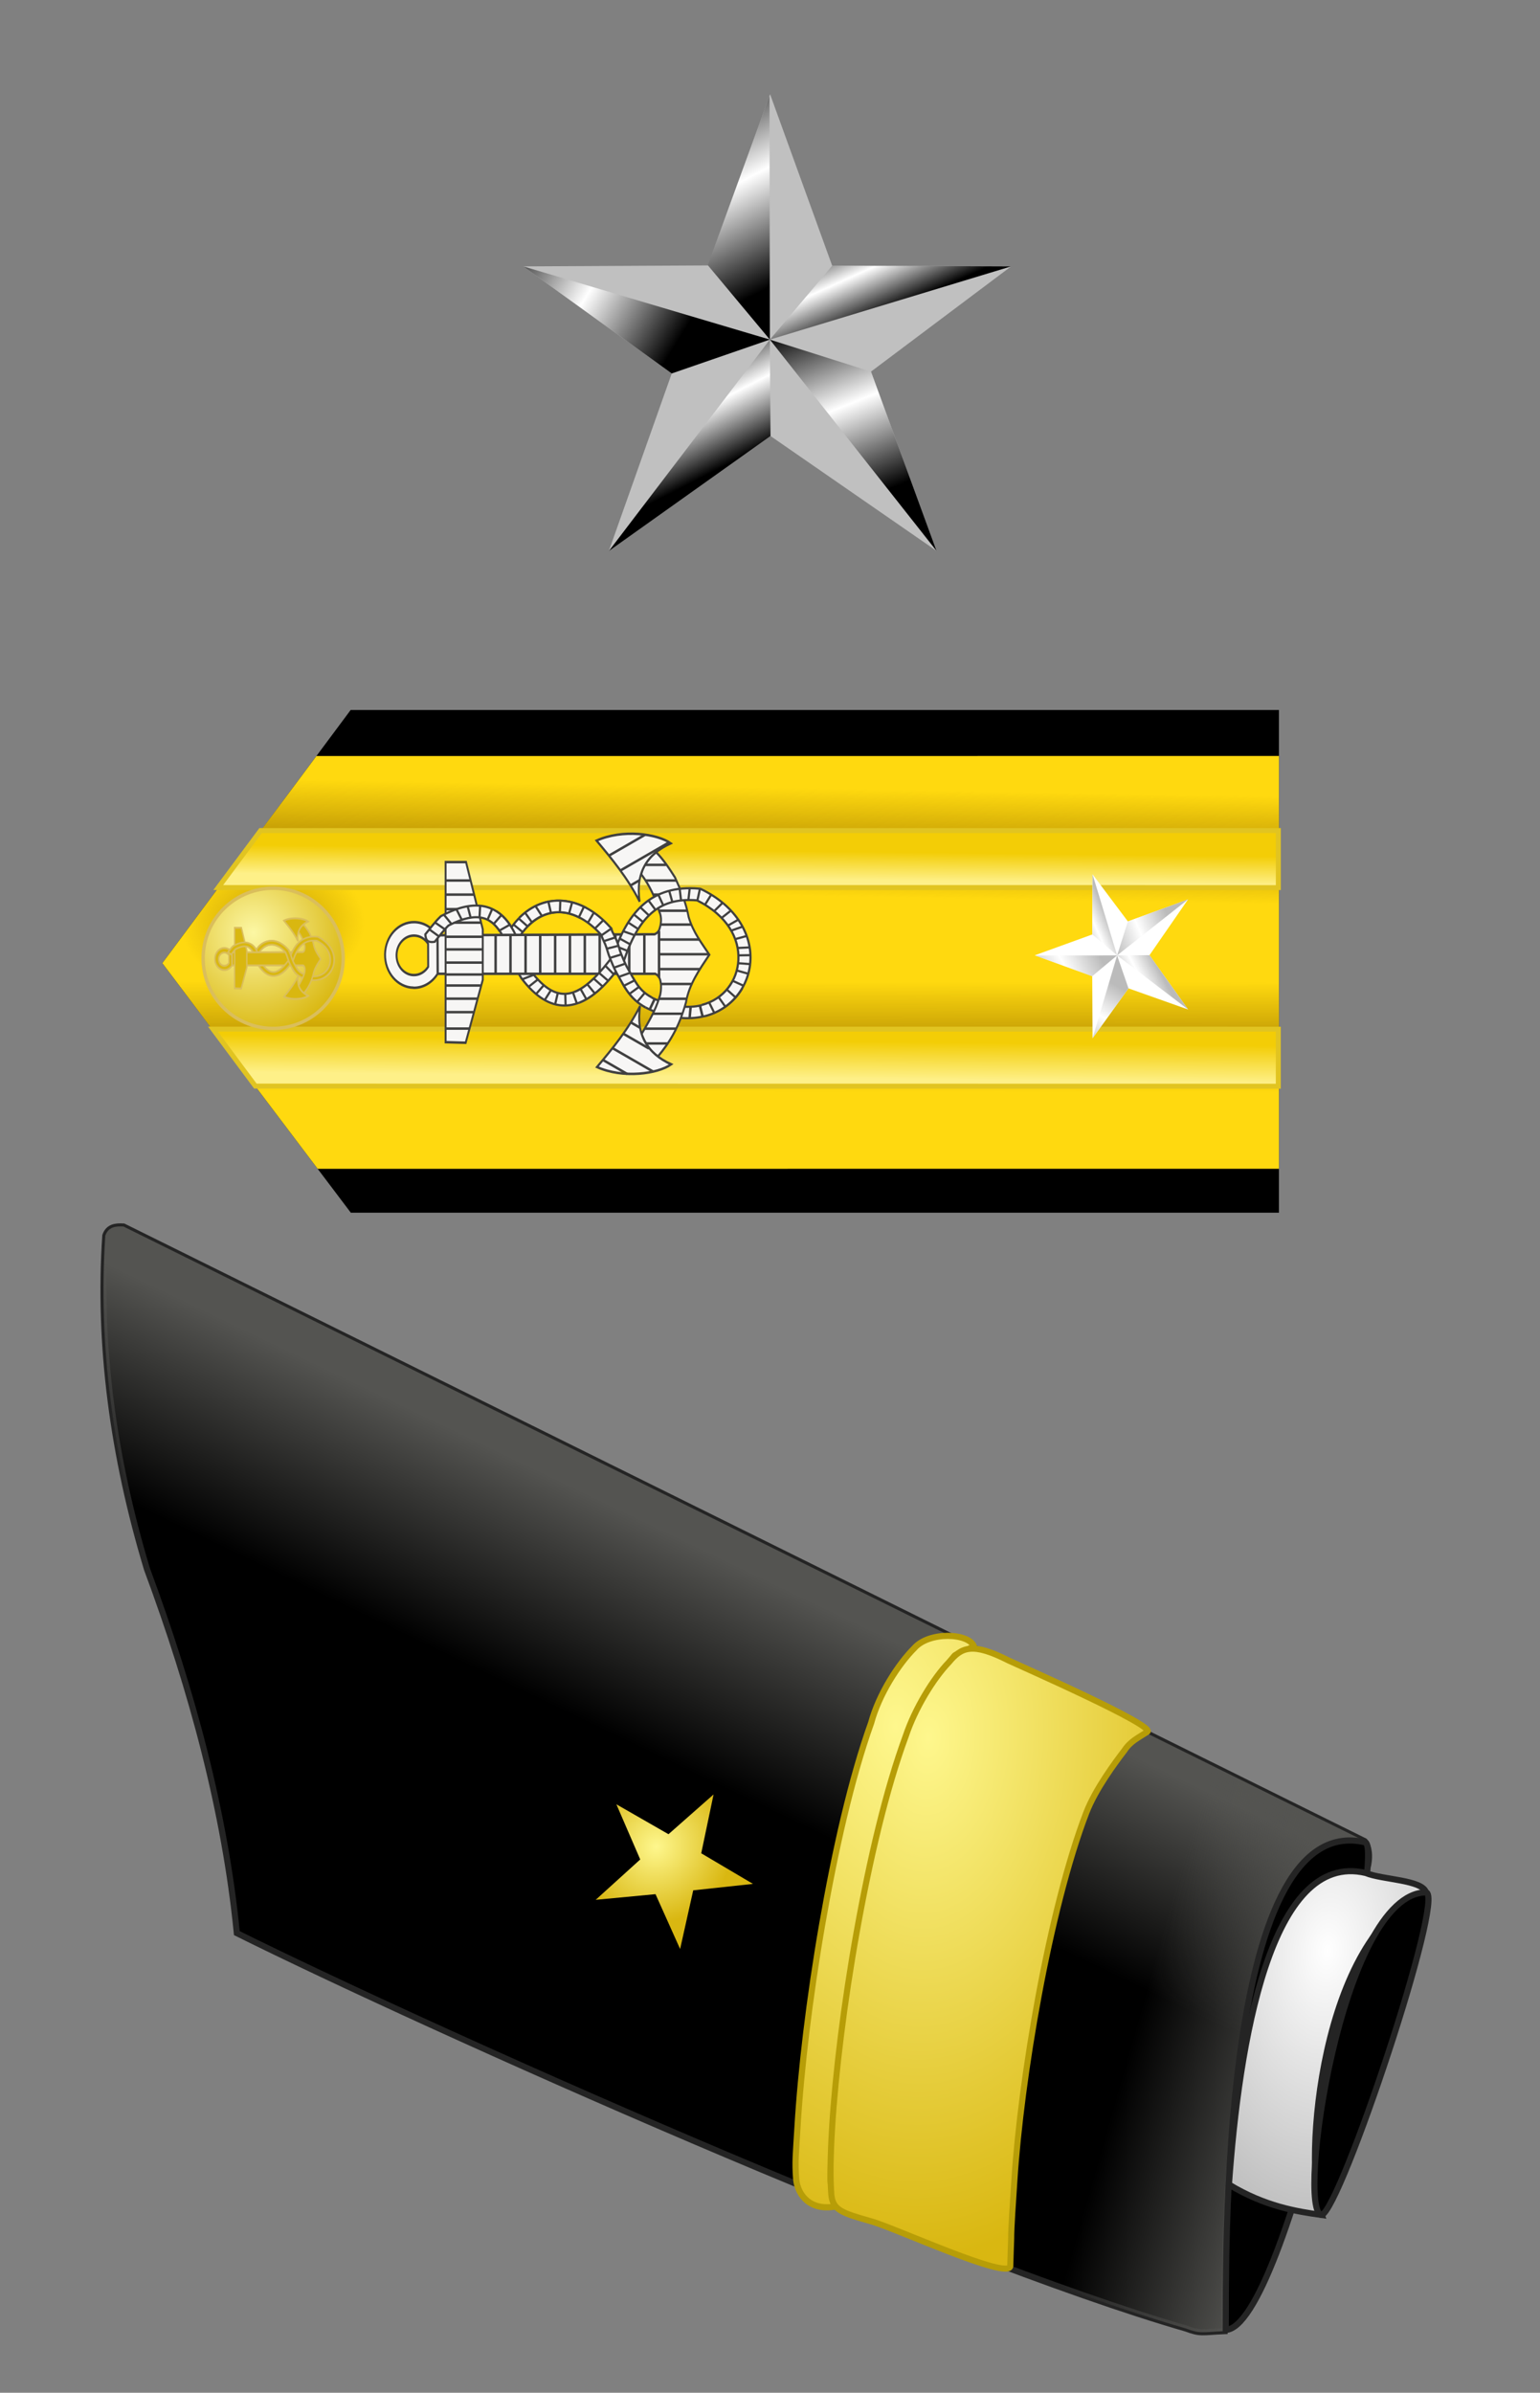 <?xml version="1.0" encoding="UTF-8" standalone="no"?>
<!-- Created with Inkscape (http://www.inkscape.org/) -->
<svg
   xmlns:svg="http://www.w3.org/2000/svg"
   xmlns="http://www.w3.org/2000/svg"
   xmlns:xlink="http://www.w3.org/1999/xlink"
   version="1.0"
   width="321.95"
   height="500"
   id="svg2">
  <rect width="100%" height="100%" fill="#808080" stroke="none"/>
  <defs
     id="defs4">
    <linearGradient
       id="linearGradient6058">
      <stop
         style="stop-color:#545451;stop-opacity:1"
         offset="0"
         id="stop6060" />
      <stop
         style="stop-color:#545451;stop-opacity:0"
         offset="1"
         id="stop6062" />
    </linearGradient>
    <linearGradient
       id="linearGradient7042">
      <stop
         style="stop-color:#ffffff;stop-opacity:1"
         offset="0"
         id="stop7044" />
      <stop
         style="stop-color:#a5a5a5;stop-opacity:1"
         offset="1"
         id="stop7046" />
    </linearGradient>
    <linearGradient
       id="linearGradient4301">
      <stop
         style="stop-color:#fcf7a4;stop-opacity:1"
         offset="0"
         id="stop4305" />
      <stop
         style="stop-color:#d9b710;stop-opacity:1"
         offset="1"
         id="stop4307" />
    </linearGradient>
    <linearGradient
       id="linearGradient14224">
      <stop
         style="stop-color:#fef78d;stop-opacity:1"
         offset="0"
         id="stop14226" />
      <stop
         style="stop-color:#d9b711;stop-opacity:1"
         offset="1"
         id="stop14228" />
    </linearGradient>
    <linearGradient
       x1="403.282"
       y1="433.531"
       x2="428.91"
       y2="497.435"
       id="linearGradient10387"
       xlink:href="#linearGradient10544"
       gradientUnits="userSpaceOnUse"
       gradientTransform="matrix(3.403,0,0,3.403,-966.653,-1015.548)" />
    <linearGradient
       x1="412.399"
       y1="402.397"
       x2="426.533"
       y2="433.863"
       id="linearGradient10385"
       xlink:href="#linearGradient10544"
       gradientUnits="userSpaceOnUse"
       gradientTransform="matrix(3.403,0,0,3.403,-966.653,-1015.548)" />
    <linearGradient
       x1="299.143"
       y1="428.989"
       x2="376.453"
       y2="414.415"
       id="linearGradient10383"
       xlink:href="#linearGradient10544"
       gradientUnits="userSpaceOnUse"
       gradientTransform="matrix(0.968,3.263,-3.263,0.968,1429.424,-1250.291)" />
    <linearGradient
       x1="289.355"
       y1="417.233"
       x2="352.908"
       y2="456.477"
       id="linearGradient10381"
       xlink:href="#linearGradient10544"
       gradientUnits="userSpaceOnUse"
       gradientTransform="matrix(3.403,0,0,3.403,-966.653,-1015.548)" />
    <linearGradient
       x1="394.783"
       y1="476.928"
       x2="374.454"
       y2="437.142"
       id="linearGradient10379"
       xlink:href="#linearGradient10544"
       gradientUnits="userSpaceOnUse"
       gradientTransform="matrix(3.403,0,0,3.403,-966.653,-1015.548)" />
    <linearGradient
       x1="394.783"
       y1="476.928"
       x2="374.454"
       y2="437.142"
       id="linearGradient4122"
       xlink:href="#linearGradient10627"
       gradientUnits="userSpaceOnUse"
       gradientTransform="matrix(3.403,0,0,3.403,-966.653,-1015.548)" />
    <linearGradient
       x1="289.355"
       y1="417.233"
       x2="352.908"
       y2="456.477"
       id="linearGradient5107"
       xlink:href="#linearGradient10627"
       gradientUnits="userSpaceOnUse"
       gradientTransform="matrix(3.403,0,0,3.403,-966.653,-1015.548)" />
    <linearGradient
       x1="299.143"
       y1="428.989"
       x2="376.453"
       y2="414.415"
       id="linearGradient5111"
       xlink:href="#linearGradient10627"
       gradientUnits="userSpaceOnUse"
       gradientTransform="matrix(0.968,3.263,-3.263,0.968,1429.424,-1250.291)" />
    <linearGradient
       x1="412.399"
       y1="402.397"
       x2="426.533"
       y2="433.863"
       id="linearGradient5121"
       xlink:href="#linearGradient10627"
       gradientUnits="userSpaceOnUse"
       gradientTransform="matrix(3.403,0,0,3.403,-966.653,-1015.548)" />
    <linearGradient
       x1="403.282"
       y1="433.531"
       x2="428.91"
       y2="497.435"
       id="linearGradient5131"
       xlink:href="#linearGradient10627"
       gradientUnits="userSpaceOnUse"
       gradientTransform="matrix(3.403,0,0,3.403,-966.653,-1015.548)" />
    <radialGradient
       cx="164.18"
       cy="23.81"
       r="112.685"
       fx="164.18"
       fy="23.81"
       id="radialGradient7693"
       xlink:href="#linearGradient7695"
       gradientUnits="userSpaceOnUse"
       gradientTransform="matrix(0.164,-4.7063149e-3,3.4053295e-3,0.119,172.701,79.493)" />
    <linearGradient
       x1="305.521"
       y1="93.213"
       x2="305.5"
       y2="115.487"
       id="linearGradient7689"
       xlink:href="#linearGradient7677"
       gradientUnits="userSpaceOnUse" />
    <linearGradient
       x1="305.521"
       y1="54.145"
       x2="305.147"
       y2="75.889"
       id="linearGradient7683"
       xlink:href="#linearGradient7677"
       gradientUnits="userSpaceOnUse" />
    <radialGradient
       cx="31.496"
       cy="36.151"
       r="36.111"
       fx="31.496"
       fy="36.151"
       id="radialGradient5593"
       xlink:href="#linearGradient4301"
       gradientUnits="userSpaceOnUse"
       gradientTransform="matrix(0.155,1.7446157e-3,-1.7726095e-3,0.157,6.333,80.472)" />
    <linearGradient
       id="linearGradient7645">
      <stop
         style="stop-color:#fef088;stop-opacity:1"
         offset="0"
         id="stop7647" />
      <stop
         style="stop-color:#f3cd06;stop-opacity:1"
         offset="1"
         id="stop7649" />
    </linearGradient>
    <linearGradient
       id="linearGradient7677">
      <stop
         style="stop-color:#c39c05;stop-opacity:0"
         offset="0"
         id="stop7679" />
      <stop
         style="stop-color:#c39c05;stop-opacity:1"
         offset="0.5"
         id="stop7685" />
      <stop
         style="stop-color:#c39c05;stop-opacity:0"
         offset="1"
         id="stop7681" />
    </linearGradient>
    <linearGradient
       id="linearGradient7695">
      <stop
         style="stop-color:#c39c05;stop-opacity:1"
         offset="0"
         id="stop7699" />
      <stop
         style="stop-color:#c39c05;stop-opacity:0"
         offset="1"
         id="stop7701" />
    </linearGradient>
    <linearGradient
       id="linearGradient10544">
      <stop
         style="stop-color:#bbbbbb;stop-opacity:1"
         offset="0"
         id="stop10546" />
      <stop
         style="stop-color:#ffffff;stop-opacity:1"
         offset="0.5"
         id="stop10548" />
      <stop
         style="stop-color:#bbbbbb;stop-opacity:1"
         offset="1"
         id="stop10550" />
    </linearGradient>
    <linearGradient
       id="linearGradient10627">
      <stop
         style="stop-color:#000000;stop-opacity:1"
         offset="0"
         id="stop10629" />
      <stop
         style="stop-color:#ffffff;stop-opacity:1"
         offset="0.5"
         id="stop10631" />
      <stop
         style="stop-color:#000000;stop-opacity:1"
         offset="1"
         id="stop10633" />
    </linearGradient>
    <linearGradient
       x1="298.14"
       y1="112.579"
       x2="298.22"
       y2="105.079"
       id="linearGradient3752"
       xlink:href="#linearGradient7645"
       gradientUnits="userSpaceOnUse"
       gradientTransform="matrix(0.934,0,0,0.934,236.364,130.163)" />
    <linearGradient
       x1="315.835"
       y1="72.743"
       x2="315.9"
       y2="66.992"
       id="linearGradient3755"
       xlink:href="#linearGradient7645"
       gradientUnits="userSpaceOnUse"
       gradientTransform="matrix(0.934,0,0,0.934,236.364,130.163)" />
    <radialGradient
       cx="687.731"
       cy="530.158"
       r="7.161"
       fx="687.731"
       fy="530.158"
       id="radialGradient2403"
       xlink:href="#linearGradient14224"
       gradientUnits="userSpaceOnUse"
       gradientTransform="matrix(9.118,0.394,-0.637,15.676,-5745.744,-8221.064)" />
    <radialGradient
       cx="310.48"
       cy="426.722"
       r="43.976"
       fx="310.48"
       fy="426.722"
       id="radialGradient2902"
       xlink:href="#linearGradient14224"
       gradientUnits="userSpaceOnUse"
       gradientTransform="matrix(0.28,-0.25,0.238,0.266,-51.315,350.002)" />
    <radialGradient
       cx="687.731"
       cy="530.158"
       r="7.161"
       fx="687.731"
       fy="530.158"
       id="radialGradient2915"
       xlink:href="#linearGradient14224"
       gradientUnits="userSpaceOnUse"
       gradientTransform="matrix(9.123,0.382,-0.638,15.199,-5741.901,-7957.441)" />
    <linearGradient
       x1="42.025"
       y1="128.582"
       x2="34.759"
       y2="143.731"
       id="linearGradient2917"
       xlink:href="#linearGradient6058"
       gradientUnits="userSpaceOnUse"
       gradientTransform="matrix(2.566,0,0,2.566,58.042,3.01)" />
    <linearGradient
       x1="84.517"
       y1="166.64"
       x2="70.231"
       y2="162.575"
       id="linearGradient2919"
       xlink:href="#linearGradient6058"
       gradientUnits="userSpaceOnUse"
       gradientTransform="matrix(2.566,0,0,2.566,58.042,3.01)" />
    <radialGradient
       cx="498.772"
       cy="489.787"
       r="8.276"
       fx="498.772"
       fy="489.787"
       id="radialGradient2921"
       xlink:href="#linearGradient7042"
       gradientUnits="userSpaceOnUse"
       gradientTransform="matrix(5.816,0.48,-0.79,9.567,-2236.622,-4517.494)" />
  </defs>
  <g
     transform="matrix(1.109,0,0,1.109,-411.903,-35.767)"
     id="g3763">
    <g
       transform="matrix(0.934,0,0,0.934,236.364,130.163)"
       id="g5595">
      <path
         d="M 177.358,89.477 L 215.37,38.407 L 402.728,38.407 L 402.728,139.82 L 215.403,139.82 L 177.358,89.477 z "
         style="fill:#000000;fill-opacity:1;fill-rule:evenodd;stroke:none;stroke-width:1px;stroke-linecap:butt;stroke-linejoin:miter;stroke-opacity:1"
         id="path5559" />
      <path
         d="M 177.358,89.477 L 208.46,47.691 L 402.728,47.68 L 402.728,130.965 L 208.713,130.968 L 177.358,89.477 z "
         style="fill:#ffd90f;fill-opacity:1;fill-rule:evenodd;stroke:none;stroke-width:1px;stroke-linecap:butt;stroke-linejoin:miter;stroke-opacity:1"
         id="path5561" />
      <path
         d="M 177.358,89.477 L 208.46,47.691 L 402.728,47.68 L 402.728,130.965 L 208.713,130.968 L 177.358,89.477 z "
         style="fill:url(#linearGradient7683);fill-opacity:1;fill-rule:evenodd;stroke:none;stroke-width:1px;stroke-linecap:butt;stroke-linejoin:miter;stroke-opacity:1"
         id="path7675" />
      <path
         d="M 177.358,89.477 L 208.46,47.691 L 402.728,47.68 L 402.728,130.965 L 208.713,130.968 L 177.358,89.477 z "
         style="fill:url(#linearGradient7689);fill-opacity:1;fill-rule:evenodd;stroke:none;stroke-width:1px;stroke-linecap:butt;stroke-linejoin:miter;stroke-opacity:1"
         id="path7687" />
      <path
         d="M 177.358,89.477 L 208.46,47.691 L 402.728,47.68 L 402.728,130.965 L 208.713,130.968 L 177.358,89.477 z "
         style="fill:url(#radialGradient7693);fill-opacity:1;fill-rule:evenodd;stroke:none;stroke-width:1px;stroke-linecap:butt;stroke-linejoin:miter;stroke-opacity:1"
         id="path7691" />
    </g>
    <path
       d="M 412.559,199.491 L 420.549,188.751 L 612.399,188.747 L 612.399,199.499 L 412.559,199.491 z "
       style="fill:url(#linearGradient3755);fill-opacity:1;fill-rule:evenodd;stroke:#e1c421;stroke-width:0.934px;stroke-linecap:butt;stroke-linejoin:miter;stroke-opacity:1"
       id="path5567" />
    <path
       d="M 411.567,226.162 L 419.557,236.902 L 612.392,236.928 L 612.392,226.176 L 411.567,226.162 z "
       style="fill:url(#linearGradient3752);fill-opacity:1;fill-rule:evenodd;stroke:#e1c421;stroke-width:0.934px;stroke-linecap:butt;stroke-linejoin:miter;stroke-opacity:1"
       id="path5569" />
    <g
       transform="matrix(3.451,0,0,3.451,380.689,-89.468)"
       id="g5571">
      <path
         d="M 8.409,87.529 C 8.446,85.418 10.19,83.734 12.301,83.771 C 14.413,83.808 16.096,85.552 16.059,87.663 C 16.022,89.775 14.279,91.458 12.167,91.421 C 10.06,91.384 8.378,89.648 8.409,87.54"
         style="fill:url(#radialGradient5593);fill-opacity:1;stroke:#dabe5b;stroke-width:0.184;stroke-linecap:round;stroke-linejoin:miter;stroke-miterlimit:4;stroke-dashoffset:0;stroke-opacity:1"
         id="path3353" />
      <g
         transform="translate(17.607,30.608)"
         id="g3355">
        <path
           d="M -6.519,56.966 L -6.316,57.032 C -6.197,56.683 -6.004,56.445 -5.787,56.328 C -5.569,56.211 -5.327,56.207 -5.068,56.35 L -4.965,56.164 C -5.278,55.991 -5.612,55.989 -5.89,56.139 C -6.168,56.288 -6.387,56.577 -6.519,56.966 z "
           style="fill:#d9b710;fill-opacity:1;fill-rule:evenodd;stroke:none;stroke-width:0.089;stroke-linecap:butt;stroke-linejoin:miter;stroke-miterlimit:4;stroke-dasharray:none;stroke-opacity:1"
           id="path3357" />
        <path
           d="M -4.965,56.164 C -5.278,55.991 -5.612,55.989 -5.89,56.139 C -6.168,56.288 -6.387,56.577 -6.519,56.966 L -6.316,57.032 C -6.197,56.683 -6.004,56.445 -5.787,56.328 C -5.569,56.211 -5.327,56.207 -5.068,56.35"
           style="fill:none;fill-opacity:1;fill-rule:evenodd;stroke:#dabe5b;stroke-width:0.089;stroke-linecap:butt;stroke-linejoin:miter;stroke-miterlimit:4;stroke-dasharray:none;stroke-opacity:1"
           id="path3359" />
        <path
           d="M -4.325,57.539 C -4.215,57.739 -4.075,57.933 -3.765,58.057 C -3.06,58.354 -2.462,58.107 -2.194,57.656 L -2.378,57.548 C -2.594,57.911 -3.055,58.124 -3.684,57.859 L -3.687,57.859 C -3.95,57.754 -4.034,57.624 -4.138,57.436 L -4.325,57.539 z "
           style="fill:#d9b710;fill-opacity:1;fill-rule:evenodd;stroke:none;stroke-width:0.089;stroke-linecap:butt;stroke-linejoin:miter;stroke-miterlimit:4;stroke-dasharray:none;stroke-opacity:1"
           id="path3361" />
        <path
           d="M -6.675,56.409 C -6.537,56.503 -6.437,56.688 -6.357,56.89 C -6.277,57.093 -6.222,57.302 -6.123,57.45 L -6.123,57.453 L -6.121,57.456 C -5.87,57.798 -5.612,57.954 -5.355,57.954 C -5.098,57.954 -4.873,57.805 -4.675,57.606 L -4.826,57.456 C -5.004,57.635 -5.183,57.74 -5.355,57.74 C -5.525,57.74 -5.719,57.64 -5.945,57.333 C -5.946,57.332 -5.947,57.329 -5.948,57.328 C -6.01,57.231 -6.076,57.025 -6.16,56.812 C -6.245,56.598 -6.354,56.371 -6.555,56.233 L -6.675,56.409 z "
           style="fill:#d9b710;fill-opacity:1;fill-rule:evenodd;stroke:none;stroke-width:0.089;stroke-linecap:butt;stroke-linejoin:miter;stroke-miterlimit:4;stroke-dasharray:none;stroke-opacity:1"
           id="path3363" />
        <path
           d="M -4.325,57.539 C -4.215,57.739 -4.075,57.933 -3.765,58.057 C -3.06,58.354 -2.462,58.107 -2.194,57.656 L -2.378,57.548 C -2.594,57.911 -3.055,58.124 -3.684,57.859 L -3.687,57.859 C -3.95,57.754 -4.034,57.624 -4.138,57.436"
           style="fill:none;fill-opacity:1;fill-rule:evenodd;stroke:#dabe5b;stroke-width:0.089;stroke-linecap:butt;stroke-linejoin:miter;stroke-miterlimit:4;stroke-dasharray:none;stroke-opacity:1"
           id="path3365" />
        <path
           d="M -6.675,56.409 C -6.537,56.503 -6.437,56.688 -6.357,56.89 C -6.277,57.093 -6.222,57.302 -6.123,57.45 L -6.123,57.453 L -6.121,57.456 C -5.87,57.798 -5.612,57.954 -5.355,57.954 C -5.098,57.954 -4.873,57.805 -4.675,57.606 L -4.826,57.456 C -5.004,57.635 -5.183,57.74 -5.355,57.74 C -5.525,57.74 -5.719,57.64 -5.945,57.333 C -5.946,57.332 -5.947,57.329 -5.948,57.328 C -6.01,57.231 -6.076,57.025 -6.16,56.812 C -6.245,56.598 -6.354,56.371 -6.555,56.233 L -6.675,56.409 z "
           style="fill:none;fill-opacity:1;fill-rule:evenodd;stroke:#dabe5b;stroke-width:0.089;stroke-linecap:butt;stroke-linejoin:miter;stroke-miterlimit:4;stroke-dasharray:none;stroke-opacity:1"
           id="path3367" />
        <g
           transform="matrix(0,-4.9205694e-2,3.6917989e-2,0,-7.448,53.193)"
           style="fill:#d9b710;fill-opacity:1;stroke:#dabe5b;stroke-width:2.091;stroke-miterlimit:4;stroke-dasharray:none;stroke-opacity:1"
           id="g3369">
          <path
             d="M -77.69,-29.968 C -84.442,-30.103 -90.01,-23.953 -90.128,-16.244 L -90.159,-16.203 C -90.221,-11.425 -88.169,-7.203 -84.992,-4.631 L -70.728,-4.712 C -67.724,-7.202 -65.754,-11.196 -65.684,-15.757 C -65.566,-23.466 -70.937,-29.833 -77.69,-29.968 z M -77.937,-24.406 C -73.874,-24.324 -70.626,-20.477 -70.697,-15.838 C -70.739,-13.094 -71.921,-10.677 -73.729,-9.179 L -82.331,-9.138 C -84.243,-10.686 -85.462,-13.247 -85.425,-16.122 L -85.425,-16.163 C -85.354,-20.802 -82.001,-24.487 -77.937,-24.406 z "
             style="fill:#d9b710;fill-opacity:1;stroke:#dabe5b;stroke-width:2.091;stroke-linecap:round;stroke-linejoin:miter;stroke-miterlimit:4;stroke-dasharray:none;stroke-dashoffset:0;stroke-opacity:1"
             id="path3371" />
          <path
             d="M -84.951,-4.438 L -84.951,100.552 C -85.864,102.776 -87.464,103.075 -89.091,103.298 C -90.66,103.355 -92.193,103.232 -93.617,102.563 C -98.823,100.517 -103.134,97.115 -107.35,93.936 C -111.056,95.654 -114.015,98.545 -115.822,101.751 C -110.635,107.378 -104.865,112.005 -95.628,115.329 C -88.815,116.842 -83.376,121.865 -77.833,126.625 C -73.518,122.977 -69.655,118.919 -63.83,116.644 C -58.452,115.356 -53.711,112.795 -49.052,110.068 C -45.746,107.365 -42.188,104.314 -39.594,100.9 C -41.798,97.07 -45.853,94.033 -47.93,93.82 C -51.904,97.748 -56.817,100.663 -61.663,102.408 C -64.061,103.853 -66.438,103.328 -68.549,102.408 C -69.425,101.902 -69.919,101.108 -70.212,100.165 L -70.574,-4.541 L -84.951,-4.438 z "
             style="fill:#d9b710;fill-opacity:1;fill-rule:evenodd;stroke:#dabe5b;stroke-width:2.091;stroke-linecap:butt;stroke-linejoin:miter;stroke-miterlimit:4;stroke-dasharray:none;stroke-opacity:1"
             id="path3373" />
          <path
             d="M -110.444,-0.725 L -43.288,-0.725 L -43.288,9.14 L -68.356,17.225 L -87.195,17.225 L -110.657,8.966 L -110.444,-0.725 z "
             style="fill:#d9b710;fill-opacity:1;fill-rule:evenodd;stroke:#dabe5b;stroke-width:2.091;stroke-linecap:butt;stroke-linejoin:miter;stroke-miterlimit:4;stroke-dasharray:none;stroke-opacity:1"
             id="path3375" />
          <path
             d="M -58.027,92.969 C -49.106,87.103 -42.186,79.636 -35.28,72.157 C -30.914,84.727 -32.709,101.429 -36.286,107.979 C -40.42,96.31 -47.342,90.892 -58.027,92.969 z "
             style="fill:#d9b710;fill-opacity:1;fill-rule:evenodd;stroke:#dabe5b;stroke-width:2.091;stroke-linecap:butt;stroke-linejoin:miter;stroke-miterlimit:4;stroke-dasharray:none;stroke-opacity:1"
             id="path3377" />
          <path
             d="M -96.97,93.188 C -105.891,87.322 -112.811,79.855 -119.716,72.376 C -124.082,84.946 -122.287,101.648 -118.71,108.198 C -114.576,96.529 -107.654,91.111 -96.97,93.188 z "
             style="fill:#d9b710;fill-opacity:1;fill-rule:evenodd;stroke:#dabe5b;stroke-width:2.091;stroke-linecap:butt;stroke-linejoin:miter;stroke-miterlimit:4;stroke-dasharray:none;stroke-opacity:1"
             id="path3379" />
        </g>
        <path
           d="M -5.171,57.704 L -5.09,57.901 C -4.782,57.776 -4.533,57.473 -4.308,57.158 L -4.297,57.144 L -4.294,57.13 C -4.169,56.746 -4.015,56.45 -3.809,56.264 C -3.608,56.081 -3.357,55.994 -2.991,56.024 C -2.44,56.308 -2.236,56.732 -2.253,57.113 C -2.27,57.499 -2.513,57.84 -2.904,57.943 L -2.852,58.149 C -2.369,58.022 -2.059,57.596 -2.038,57.124 C -2.017,56.652 -2.287,56.135 -2.913,55.821 L -2.929,55.813 L -2.952,55.81 C -3.373,55.77 -3.706,55.88 -3.954,56.105 C -4.198,56.326 -4.36,56.65 -4.489,57.041 C -4.705,57.342 -4.945,57.612 -5.171,57.704 z "
           style="fill:#d9b710;fill-opacity:1;fill-rule:evenodd;stroke:none;stroke-width:0.089;stroke-linecap:butt;stroke-linejoin:miter;stroke-miterlimit:4;stroke-dasharray:none;stroke-opacity:1"
           id="path3381" />
        <path
           d="M -6.324,56.478 C -6.427,56.319 -6.575,56.181 -6.781,56.136 C -6.986,56.09 -7.234,56.139 -7.541,56.306 L -7.555,56.311 L -7.566,56.322 C -7.675,56.429 -7.755,56.549 -7.836,56.648 L -7.669,56.785 C -7.583,56.679 -7.508,56.572 -7.424,56.487 C -7.153,56.342 -6.961,56.315 -6.825,56.345 C -6.687,56.375 -6.59,56.464 -6.505,56.595"
           style="fill:#d9b710;fill-opacity:1;fill-rule:evenodd;stroke:none;stroke-width:0.089;stroke-linecap:butt;stroke-linejoin:miter;stroke-miterlimit:4;stroke-dasharray:none;stroke-opacity:1"
           id="path3383" />
        <path
           d="M -6.324,56.478 C -6.427,56.319 -6.575,56.181 -6.781,56.136 C -6.986,56.09 -7.234,56.139 -7.541,56.306 L -7.555,56.311 L -7.566,56.322 C -7.675,56.429 -7.755,56.549 -7.836,56.648 L -7.669,56.785 C -7.583,56.679 -7.508,56.572 -7.424,56.487 C -7.153,56.342 -6.961,56.315 -6.825,56.345 C -6.687,56.375 -6.59,56.464 -6.505,56.595"
           style="fill:none;fill-opacity:1;fill-rule:evenodd;stroke:#dabe5b;stroke-width:0.089;stroke-linecap:butt;stroke-linejoin:miter;stroke-miterlimit:4;stroke-dasharray:none;stroke-opacity:1"
           id="path3385" />
        <path
           d="M -2.852,58.149 C -2.369,58.022 -2.059,57.596 -2.038,57.124 C -2.017,56.652 -2.287,56.135 -2.913,55.821 L -2.929,55.813 L -2.952,55.81 C -3.373,55.77 -3.706,55.88 -3.954,56.105 C -4.198,56.326 -4.36,56.65 -4.489,57.041 C -4.705,57.342 -4.945,57.612 -5.171,57.704 M -5.09,57.901 C -4.782,57.776 -4.533,57.473 -4.308,57.158 L -4.297,57.144 L -4.294,57.13 C -4.169,56.746 -4.015,56.45 -3.809,56.264 C -3.608,56.081 -3.357,55.994 -2.991,56.024 C -2.44,56.308 -2.236,56.732 -2.253,57.113 C -2.27,57.499 -2.513,57.84 -2.904,57.943"
           style="fill:none;fill-opacity:1;fill-rule:evenodd;stroke:#dabe5b;stroke-width:0.089;stroke-linecap:butt;stroke-linejoin:miter;stroke-miterlimit:4;stroke-dasharray:none;stroke-opacity:1"
           id="path3387" />
        <path
           d="M -6.157,56.342 L -6.004,56.492 C -5.826,56.309 -5.618,56.225 -5.397,56.244 C -5.177,56.263 -4.935,56.389 -4.701,56.656 C -4.676,56.729 -4.642,56.796 -4.625,56.837 C -4.594,56.917 -4.582,56.987 -4.542,57.088 C -4.511,57.166 -4.48,57.248 -4.436,57.336 L -4.433,57.339 L -4.433,57.342 C -4.298,57.579 -4.207,57.823 -3.907,57.99 L -3.801,57.804 C -4.04,57.671 -4.101,57.493 -4.244,57.241 C -4.245,57.239 -4.245,57.238 -4.247,57.236 C -4.283,57.162 -4.313,57.085 -4.344,57.007 C -4.376,56.928 -4.385,56.86 -4.425,56.76 C -4.459,56.674 -4.505,56.603 -4.511,56.57 L -4.517,56.542 L -4.533,56.523 C -4.797,56.22 -5.092,56.058 -5.38,56.033 C -5.668,56.008 -5.943,56.121 -6.157,56.342 z "
           style="fill:#d9b710;fill-opacity:1;fill-rule:evenodd;stroke:none;stroke-width:0.089;stroke-linecap:butt;stroke-linejoin:miter;stroke-miterlimit:4;stroke-dasharray:none;stroke-opacity:1"
           id="path3389" />
        <path
           d="M -3.801,57.804 C -4.04,57.671 -4.101,57.493 -4.244,57.241 C -4.245,57.239 -4.245,57.238 -4.247,57.236 C -4.283,57.162 -4.313,57.085 -4.344,57.007 C -4.376,56.928 -4.385,56.86 -4.425,56.76 C -4.459,56.674 -4.505,56.603 -4.511,56.57 L -4.517,56.542 L -4.533,56.523 C -4.797,56.22 -5.092,56.058 -5.38,56.033 C -5.668,56.008 -5.943,56.121 -6.157,56.342 M -6.004,56.492 C -5.826,56.309 -5.618,56.225 -5.397,56.244 C -5.177,56.263 -4.935,56.389 -4.701,56.656 C -4.676,56.729 -4.642,56.796 -4.625,56.837 C -4.594,56.917 -4.582,56.987 -4.542,57.088 C -4.511,57.166 -4.48,57.248 -4.436,57.336 L -4.433,57.339 L -4.433,57.342 C -4.298,57.579 -4.207,57.823 -3.907,57.99"
           style="fill:none;fill-opacity:1;fill-rule:evenodd;stroke:#dabe5b;stroke-width:0.089;stroke-linecap:butt;stroke-linejoin:miter;stroke-miterlimit:4;stroke-dasharray:none;stroke-opacity:1"
           id="path3391" />
      </g>
    </g>
    <g
       transform="matrix(0.934,0,0,0.934,153.834,-25.984)"
       id="g9812">
      <path
         d="M 333.71,254.339 L 336.011,255.073 C 337.351,251.228 339.537,248.61 341.999,247.327 C 344.461,246.043 347.198,245.995 350.13,247.572 L 351.296,245.52 C 347.758,243.617 343.979,243.605 340.833,245.244 C 337.687,246.884 335.199,250.068 333.71,254.339 z "
         style="fill:#ffffff;fill-opacity:1;fill-rule:evenodd;stroke:none;stroke-width:0.089;stroke-linecap:butt;stroke-linejoin:miter;stroke-miterlimit:4;stroke-dasharray:none;stroke-opacity:1"
         id="path2307" />
      <path
         d="M 351.296,245.52 C 347.758,243.617 343.979,243.605 340.833,245.244 C 337.687,246.884 335.199,250.068 333.71,254.339 L 336.011,255.073 C 337.351,251.228 339.537,248.61 341.999,247.327 C 344.461,246.043 347.198,245.995 350.13,247.572"
         style="fill:none;fill-opacity:1;fill-rule:evenodd;stroke:#404040;stroke-width:0.439;stroke-linecap:butt;stroke-linejoin:miter;stroke-miterlimit:4;stroke-dasharray:none;stroke-opacity:1"
         id="path2309" />
      <path
         d="M 358.545,260.646 C 359.791,262.839 361.375,264.979 364.88,266.342 C 372.861,269.605 379.62,266.889 382.655,261.932 L 380.575,260.738 C 378.127,264.736 372.919,267.081 365.794,264.168 L 365.762,264.168 C 362.787,263.011 361.832,261.584 360.657,259.513 L 358.545,260.646 z "
         style="fill:#f7f6f5;fill-opacity:1;fill-rule:evenodd;stroke:none;stroke-width:0.089;stroke-linecap:butt;stroke-linejoin:miter;stroke-miterlimit:4;stroke-dasharray:none;stroke-opacity:1"
         id="path2311" />
      <path
         d="M 331.945,248.215 C 333.501,249.25 334.632,251.289 335.538,253.512 C 336.444,255.734 337.071,258.034 338.186,259.666 L 338.186,259.697 L 338.217,259.728 C 341.057,263.493 343.971,265.211 346.884,265.209 C 349.797,265.207 352.339,263.565 354.574,261.381 L 352.872,259.728 C 350.858,261.695 348.826,262.85 346.884,262.851 C 344.955,262.852 342.768,261.759 340.203,258.38 C 340.195,258.369 340.179,258.331 340.171,258.319 C 339.464,257.257 338.727,254.988 337.776,252.654 C 336.814,250.295 335.579,247.803 333.301,246.286 L 331.945,248.215 z "
         style="fill:#f7f6f5;fill-opacity:1;fill-rule:evenodd;stroke:none;stroke-width:0.089;stroke-linecap:butt;stroke-linejoin:miter;stroke-miterlimit:4;stroke-dasharray:none;stroke-opacity:1"
         id="path2313" />
      <path
         d="M 358.545,260.646 C 359.791,262.839 361.375,264.979 364.88,266.342 C 372.861,269.605 379.62,266.889 382.655,261.932 L 380.575,260.738 C 378.127,264.736 372.919,267.081 365.794,264.168 L 365.762,264.168 C 362.787,263.011 361.832,261.584 360.657,259.513"
         style="fill:none;fill-opacity:1;fill-rule:evenodd;stroke:#404040;stroke-width:0.439;stroke-linecap:butt;stroke-linejoin:miter;stroke-miterlimit:4;stroke-dasharray:none;stroke-opacity:1"
         id="path2315" />
      <path
         d="M 331.945,248.215 C 333.501,249.25 334.632,251.289 335.538,253.512 C 336.444,255.734 337.071,258.034 338.186,259.666 L 338.186,259.697 L 338.217,259.728 C 341.057,263.493 343.971,265.211 346.884,265.209 C 349.797,265.207 352.339,263.565 354.574,261.381 L 352.872,259.728 C 350.858,261.695 348.826,262.85 346.884,262.851 C 344.955,262.852 342.768,261.759 340.203,258.38 C 340.195,258.369 340.179,258.331 340.171,258.319 C 339.464,257.257 338.727,254.988 337.776,252.654 C 336.814,250.295 335.579,247.803 333.301,246.286 L 331.945,248.215 z "
         style="fill:none;fill-opacity:1;fill-rule:evenodd;stroke:#404040;stroke-width:0.439;stroke-linecap:butt;stroke-linejoin:miter;stroke-miterlimit:4;stroke-dasharray:none;stroke-opacity:1"
         id="path2317" />
      <g
         transform="matrix(0,-0.541,0.418,0,323.199,212.85)"
         style="fill:#f7f6f5;fill-opacity:1;stroke:#404040;stroke-width:0.924;stroke-miterlimit:4;stroke-dasharray:none;stroke-opacity:1"
         id="g2319">
        <path
           d="M -77.69,-29.968 C -84.442,-30.103 -90.01,-23.953 -90.128,-16.244 L -90.159,-16.203 C -90.221,-11.425 -88.169,-7.203 -84.992,-4.631 L -70.728,-4.712 C -67.724,-7.202 -65.754,-11.196 -65.684,-15.757 C -65.566,-23.466 -70.937,-29.833 -77.69,-29.968 z M -77.937,-24.406 C -73.874,-24.324 -70.626,-20.477 -70.697,-15.838 C -70.739,-13.094 -71.921,-10.677 -73.729,-9.179 L -82.331,-9.138 C -84.243,-10.686 -85.462,-13.247 -85.425,-16.122 L -85.425,-16.163 C -85.354,-20.802 -82.001,-24.487 -77.937,-24.406 z "
           style="fill:#f7f6f5;fill-opacity:1;stroke:#404040;stroke-width:0.924;stroke-linecap:round;stroke-linejoin:miter;stroke-miterlimit:4;stroke-dasharray:none;stroke-dashoffset:0;stroke-opacity:1"
           id="path2321" />
        <path
           d="M -84.951,-4.438 L -84.951,100.552 C -85.864,102.776 -87.464,103.075 -89.091,103.298 C -90.66,103.355 -92.193,103.232 -93.617,102.563 C -98.823,100.517 -103.134,97.115 -107.35,93.936 C -111.056,95.654 -114.015,98.545 -115.822,101.751 C -110.635,107.378 -104.865,112.005 -95.628,115.329 C -88.815,116.842 -83.376,121.865 -77.833,126.625 C -73.518,122.977 -69.655,118.919 -63.83,116.644 C -58.452,115.356 -53.711,112.795 -49.052,110.068 C -45.746,107.365 -42.188,104.314 -39.594,100.9 C -41.798,97.07 -45.853,94.033 -47.93,93.82 C -51.904,97.748 -56.817,100.663 -61.663,102.408 C -64.061,103.853 -66.438,103.328 -68.549,102.408 C -69.425,101.902 -69.919,101.108 -70.212,100.165 L -70.574,-4.541 L -84.951,-4.438 z "
           style="fill:#f7f6f5;fill-opacity:1;fill-rule:evenodd;stroke:#404040;stroke-width:0.924;stroke-linecap:butt;stroke-linejoin:miter;stroke-miterlimit:4;stroke-dasharray:none;stroke-opacity:1"
           id="path2323" />
        <path
           d="M -110.444,-0.725 L -43.288,-0.725 L -43.288,9.14 L -68.356,17.225 L -87.195,17.225 L -110.657,8.966 L -110.444,-0.725 z "
           style="fill:#f7f6f5;fill-opacity:1;fill-rule:evenodd;stroke:#404040;stroke-width:0.924;stroke-linecap:butt;stroke-linejoin:miter;stroke-miterlimit:4;stroke-dasharray:none;stroke-opacity:1"
           id="path2325" />
        <path
           d="M -58.027,92.969 C -49.106,87.103 -42.186,79.636 -35.28,72.157 C -30.914,84.727 -32.709,101.429 -36.286,107.979 C -40.42,96.31 -47.342,90.892 -58.027,92.969 z "
           style="fill:#f7f6f5;fill-opacity:1;fill-rule:evenodd;stroke:#404040;stroke-width:0.924;stroke-linecap:butt;stroke-linejoin:miter;stroke-miterlimit:4;stroke-dasharray:none;stroke-opacity:1"
           id="path2327" />
        <path
           d="M -96.97,93.188 C -105.891,87.322 -112.811,79.855 -119.716,72.376 C -124.082,84.946 -122.287,101.648 -118.71,108.198 C -114.576,96.529 -107.654,91.111 -96.97,93.188 z "
           style="fill:#f7f6f5;fill-opacity:1;fill-rule:evenodd;stroke:#404040;stroke-width:0.924;stroke-linecap:butt;stroke-linejoin:miter;stroke-miterlimit:4;stroke-dasharray:none;stroke-opacity:1"
           id="path2329" />
      </g>
      <path
         d="M 338.309,259.933 L 340.579,259.056"
         style="fill:none;fill-rule:evenodd;stroke:#404040;stroke-width:0.439;stroke-linecap:butt;stroke-linejoin:miter;stroke-miterlimit:4;stroke-dasharray:none;stroke-opacity:1"
         id="path3388" />
      <path
         d="M 339.691,261.389 L 341.394,260.046"
         style="fill:none;fill-rule:evenodd;stroke:#404040;stroke-width:0.439;stroke-linecap:butt;stroke-linejoin:miter;stroke-miterlimit:4;stroke-dasharray:none;stroke-opacity:1"
         id="path3392" />
      <path
         d="M 341.161,262.888 L 342.718,261.106"
         style="fill:none;fill-rule:evenodd;stroke:#404040;stroke-width:0.439;stroke-linecap:butt;stroke-linejoin:miter;stroke-miterlimit:4;stroke-dasharray:none;stroke-opacity:1"
         id="path3394" />
      <path
         d="M 342.922,264.075 L 344.159,262.11"
         style="fill:none;fill-rule:evenodd;stroke:#404040;stroke-width:0.439;stroke-linecap:butt;stroke-linejoin:miter;stroke-miterlimit:4;stroke-dasharray:none;stroke-opacity:1"
         id="path3400" />
      <path
         d="M 345.003,264.966 L 345.527,262.732"
         style="fill:none;fill-rule:evenodd;stroke:#404040;stroke-width:0.439;stroke-linecap:butt;stroke-linejoin:miter;stroke-miterlimit:4;stroke-dasharray:none;stroke-opacity:1"
         id="path3404" />
      <path
         d="M 347.116,265.229 L 347.054,262.869"
         style="fill:none;fill-rule:evenodd;stroke:#404040;stroke-width:0.439;stroke-linecap:butt;stroke-linejoin:miter;stroke-miterlimit:4;stroke-dasharray:none;stroke-opacity:1"
         id="path3406" />
      <path
         d="M 374.242,265.309 L 374.757,267.388"
         style="fill:none;fill-rule:evenodd;stroke:#404040;stroke-width:0.5;stroke-linecap:butt;stroke-linejoin:miter;stroke-miterlimit:4;stroke-dasharray:none;stroke-opacity:1"
         id="path4448" />
      <path
         d="M 372.349,265.529 L 372.143,267.748"
         style="fill:none;fill-rule:evenodd;stroke:#404040;stroke-width:0.5;stroke-linecap:butt;stroke-linejoin:miter;stroke-miterlimit:4;stroke-dasharray:none;stroke-opacity:1"
         id="path4450" />
      <path
         d="M 365.063,263.949 L 364.116,265.949"
         style="fill:none;fill-rule:evenodd;stroke:#404040;stroke-width:0.5;stroke-linecap:butt;stroke-linejoin:miter;stroke-miterlimit:4;stroke-dasharray:none;stroke-opacity:1"
         id="path4452" />
      <path
         d="M 336.679,248.932 L 338.396,250.346"
         style="fill:none;fill-rule:evenodd;stroke:#404040;stroke-width:0.439;stroke-linecap:butt;stroke-linejoin:miter;stroke-miterlimit:4;stroke-dasharray:none;stroke-opacity:1"
         id="path4492" />
      <path
         d="M 322.957,269.861 L 327.645,269.861"
         style="fill:none;fill-rule:evenodd;stroke:#404040;stroke-width:0.5;stroke-linecap:butt;stroke-linejoin:miter;stroke-miterlimit:4;stroke-dasharray:none;stroke-opacity:1"
         id="path7703" />
      <path
         d="M 322.955,266.545 L 328.517,266.545"
         style="fill:none;fill-rule:evenodd;stroke:#404040;stroke-width:0.5;stroke-linecap:butt;stroke-linejoin:miter;stroke-miterlimit:4;stroke-dasharray:none;stroke-opacity:1"
         id="path7705" />
      <path
         d="M 322.892,263.826 L 329.298,263.826"
         style="fill:none;fill-rule:evenodd;stroke:#404040;stroke-width:0.5;stroke-linecap:butt;stroke-linejoin:miter;stroke-miterlimit:4;stroke-dasharray:none;stroke-opacity:1"
         id="path7707" />
      <path
         d="M 322.892,261.17 L 329.923,261.17"
         style="fill:none;fill-rule:evenodd;stroke:#404040;stroke-width:0.5;stroke-linecap:butt;stroke-linejoin:miter;stroke-miterlimit:4;stroke-dasharray:none;stroke-opacity:1"
         id="path7709" />
      <path
         d="M 322.955,258.951 L 330.298,258.951"
         style="fill:none;fill-rule:evenodd;stroke:#404040;stroke-width:0.5;stroke-linecap:butt;stroke-linejoin:miter;stroke-miterlimit:4;stroke-dasharray:none;stroke-opacity:1"
         id="path7711" />
      <path
         d="M 322.955,256.545 L 330.423,256.545"
         style="fill:none;fill-rule:evenodd;stroke:#404040;stroke-width:0.5;stroke-linecap:butt;stroke-linejoin:miter;stroke-miterlimit:4;stroke-dasharray:none;stroke-opacity:1"
         id="path7713" />
      <path
         d="M 322.986,253.889 L 330.298,253.889"
         style="fill:none;fill-rule:evenodd;stroke:#404040;stroke-width:0.5;stroke-linecap:butt;stroke-linejoin:miter;stroke-miterlimit:4;stroke-dasharray:none;stroke-opacity:1"
         id="path7715" />
      <path
         d="M 323.037,251.337 L 330.307,251.337"
         style="fill:none;fill-rule:evenodd;stroke:#404040;stroke-width:0.5;stroke-linecap:butt;stroke-linejoin:miter;stroke-miterlimit:4;stroke-dasharray:none;stroke-opacity:1"
         id="path7717" />
      <path
         d="M 323.104,248.486 L 329.954,248.486"
         style="fill:none;fill-rule:evenodd;stroke:#404040;stroke-width:0.5;stroke-linecap:butt;stroke-linejoin:miter;stroke-miterlimit:4;stroke-dasharray:none;stroke-opacity:1"
         id="path7721" />
      <path
         d="M 322.898,245.768 L 329.304,245.768"
         style="fill:none;fill-rule:evenodd;stroke:#404040;stroke-width:0.5;stroke-linecap:butt;stroke-linejoin:miter;stroke-miterlimit:4;stroke-dasharray:none;stroke-opacity:1"
         id="path7742" />
      <path
         d="M 322.991,242.83 L 328.616,242.83"
         style="fill:none;fill-rule:evenodd;stroke:#404040;stroke-width:0.5;stroke-linecap:butt;stroke-linejoin:miter;stroke-miterlimit:4;stroke-dasharray:none;stroke-opacity:1"
         id="path7744" />
      <path
         d="M 322.866,239.986 L 327.898,239.986"
         style="fill:none;fill-rule:evenodd;stroke:#404040;stroke-width:0.5;stroke-linecap:butt;stroke-linejoin:miter;stroke-miterlimit:4;stroke-dasharray:none;stroke-opacity:1"
         id="path7746" />
      <g
         transform="translate(28.991,55.861)"
         id="g7723">
        <path
           d="M 306.925,193.119 C 305.76,191.369 304.085,189.852 301.756,189.352 C 299.428,188.853 296.628,189.383 293.152,191.22 L 292.995,191.281 L 292.869,191.404 C 291.636,192.579 290.726,193.894 289.812,194.986 L 291.703,196.487 C 292.675,195.325 293.519,194.149 294.476,193.211 C 297.546,191.621 299.715,191.319 301.252,191.649 C 302.819,191.985 303.917,192.964 304.876,194.405"
           style="fill:#f7f6f5;fill-opacity:1;fill-rule:evenodd;stroke:none;stroke-width:0.089;stroke-linecap:butt;stroke-linejoin:miter;stroke-miterlimit:4;stroke-dasharray:none;stroke-opacity:1"
           id="path2333" />
        <path
           d="M 306.925,193.119 C 305.76,191.369 304.085,189.852 301.756,189.352 C 299.428,188.853 296.628,189.383 293.152,191.22 L 292.995,191.281 L 292.869,191.404 C 291.636,192.579 290.726,193.894 289.812,194.986 C 289.904,195.871 289.999,196.753 291.703,196.487 C 292.675,195.325 293.519,194.149 294.476,193.211 C 297.546,191.621 299.715,191.319 301.252,191.649 C 302.819,191.985 303.917,192.964 304.876,194.405"
           style="fill:none;fill-opacity:1;fill-rule:evenodd;stroke:#404040;stroke-width:0.439;stroke-linecap:butt;stroke-linejoin:miter;stroke-miterlimit:4;stroke-dasharray:none;stroke-opacity:1"
           id="path2335" />
        <path
           d="M 290.718,194.06 L 292.552,195.39"
           style="fill:none;fill-rule:evenodd;stroke:#404040;stroke-width:0.439;stroke-linecap:butt;stroke-linejoin:miter;stroke-miterlimit:4;stroke-dasharray:none;stroke-opacity:1"
           id="path3370" />
        <path
           d="M 291.766,192.59 L 293.716,193.947"
           style="fill:none;fill-rule:evenodd;stroke:#404040;stroke-width:0.439;stroke-linecap:butt;stroke-linejoin:miter;stroke-miterlimit:4;stroke-dasharray:none;stroke-opacity:1"
           id="path3372" />
        <path
           d="M 293.558,191.014 L 295.045,192.843"
           style="fill:none;fill-rule:evenodd;stroke:#404040;stroke-width:0.439;stroke-linecap:butt;stroke-linejoin:miter;stroke-miterlimit:4;stroke-dasharray:none;stroke-opacity:1"
           id="path3374" />
        <path
           d="M 296.155,190.046 L 297.215,192.137"
           style="fill:none;fill-rule:evenodd;stroke:#404040;stroke-width:0.439;stroke-linecap:butt;stroke-linejoin:miter;stroke-miterlimit:4;stroke-dasharray:none;stroke-opacity:1"
           id="path3376" />
        <path
           d="M 298.359,189.322 L 298.949,191.581"
           style="fill:none;fill-rule:evenodd;stroke:#404040;stroke-width:0.439;stroke-linecap:butt;stroke-linejoin:miter;stroke-miterlimit:4;stroke-dasharray:none;stroke-opacity:1"
           id="path3378" />
        <path
           d="M 300.877,189.231 L 300.753,191.491"
           style="fill:none;fill-rule:evenodd;stroke:#404040;stroke-width:0.439;stroke-linecap:butt;stroke-linejoin:miter;stroke-miterlimit:4;stroke-dasharray:none;stroke-opacity:1"
           id="path3380" />
        <path
           d="M 303.285,189.931 L 302.4,191.971"
           style="fill:none;fill-rule:evenodd;stroke:#404040;stroke-width:0.439;stroke-linecap:butt;stroke-linejoin:miter;stroke-miterlimit:4;stroke-dasharray:none;stroke-opacity:1"
           id="path3382" />
        <path
           d="M 305.158,191.111 L 303.696,192.791"
           style="fill:none;fill-rule:evenodd;stroke:#404040;stroke-width:0.439;stroke-linecap:butt;stroke-linejoin:miter;stroke-miterlimit:4;stroke-dasharray:none;stroke-opacity:1"
           id="path3384" />
        <path
           d="M 306.887,193.031 L 304.787,194.21"
           style="fill:none;fill-rule:evenodd;stroke:#404040;stroke-width:0.439;stroke-linecap:butt;stroke-linejoin:miter;stroke-miterlimit:4;stroke-dasharray:none;stroke-opacity:1"
           id="path3386" />
      </g>
      <path
         d="M 332.991,250.924 L 332.991,258.768"
         style="fill:none;fill-rule:evenodd;stroke:#404040;stroke-width:0.5;stroke-linecap:butt;stroke-linejoin:miter;stroke-miterlimit:4;stroke-dasharray:none;stroke-opacity:1"
         id="path8717" />
      <path
         d="M 335.991,251.018 L 335.991,258.783"
         style="fill:none;fill-rule:evenodd;stroke:#404040;stroke-width:0.5;stroke-linecap:butt;stroke-linejoin:miter;stroke-miterlimit:4;stroke-dasharray:none;stroke-opacity:1"
         id="path8719" />
      <path
         d="M 339.038,250.971 L 339.038,258.799"
         style="fill:none;fill-rule:evenodd;stroke:#404040;stroke-width:0.5;stroke-linecap:butt;stroke-linejoin:miter;stroke-miterlimit:4;stroke-dasharray:none;stroke-opacity:1"
         id="path8721" />
      <path
         d="M 341.991,250.971 L 341.991,258.815"
         style="fill:none;fill-rule:evenodd;stroke:#404040;stroke-width:0.5;stroke-linecap:butt;stroke-linejoin:miter;stroke-miterlimit:4;stroke-dasharray:none;stroke-opacity:1"
         id="path8723" />
      <path
         d="M 345.007,251.033 L 345.007,258.815"
         style="fill:none;fill-rule:evenodd;stroke:#404040;stroke-width:0.5;stroke-linecap:butt;stroke-linejoin:miter;stroke-miterlimit:4;stroke-dasharray:none;stroke-opacity:1"
         id="path8727" />
      <path
         d="M 347.991,250.986 L 347.991,258.83"
         style="fill:none;fill-rule:evenodd;stroke:#404040;stroke-width:0.5;stroke-linecap:butt;stroke-linejoin:miter;stroke-miterlimit:4;stroke-dasharray:none;stroke-opacity:1"
         id="path8729" />
      <path
         d="M 350.991,250.893 L 350.991,258.83"
         style="fill:none;fill-rule:evenodd;stroke:#404040;stroke-width:0.5;stroke-linecap:butt;stroke-linejoin:miter;stroke-miterlimit:4;stroke-dasharray:none;stroke-opacity:1"
         id="path8731" />
      <path
         d="M 353.995,250.873 L 353.995,258.761"
         style="fill:none;fill-rule:evenodd;stroke:#404040;stroke-width:0.5;stroke-linecap:butt;stroke-linejoin:miter;stroke-miterlimit:4;stroke-dasharray:none;stroke-opacity:1"
         id="path8733" />
      <path
         d="M 357.177,250.873 L 357.177,258.761"
         style="fill:none;fill-rule:evenodd;stroke:#404040;stroke-width:0.5;stroke-linecap:butt;stroke-linejoin:miter;stroke-miterlimit:4;stroke-dasharray:none;stroke-opacity:1"
         id="path8735" />
      <path
         d="M 359.962,250.851 L 359.962,258.806"
         style="fill:none;fill-rule:evenodd;stroke:#404040;stroke-width:0.5;stroke-linecap:butt;stroke-linejoin:miter;stroke-miterlimit:4;stroke-dasharray:none;stroke-opacity:1"
         id="path8737" />
      <path
         d="M 363.011,250.851 L 363.011,258.761"
         style="fill:none;fill-rule:evenodd;stroke:#404040;stroke-width:0.5;stroke-linecap:butt;stroke-linejoin:miter;stroke-miterlimit:4;stroke-dasharray:none;stroke-opacity:1"
         id="path8739" />
      <path
         d="M 365.972,250.166 L 365.972,259.623"
         style="fill:none;fill-rule:evenodd;stroke:#404040;stroke-width:0.5;stroke-linecap:butt;stroke-linejoin:miter;stroke-miterlimit:4;stroke-dasharray:none;stroke-opacity:1"
         id="path8741" />
      <path
         d="M 367.835,272.861 L 363.429,272.861"
         style="fill:none;fill-rule:evenodd;stroke:#404040;stroke-width:0.5;stroke-linecap:butt;stroke-linejoin:miter;stroke-miterlimit:4;stroke-dasharray:none;stroke-opacity:1"
         id="path8801" />
      <path
         d="M 369.413,269.877 L 362.991,269.877"
         style="fill:none;fill-rule:evenodd;stroke:#404040;stroke-width:0.5;stroke-linecap:butt;stroke-linejoin:miter;stroke-miterlimit:4;stroke-dasharray:none;stroke-opacity:1"
         id="path8803" />
      <path
         d="M 370.601,266.861 L 364.741,266.861"
         style="fill:none;fill-rule:evenodd;stroke:#404040;stroke-width:0.5;stroke-linecap:butt;stroke-linejoin:miter;stroke-miterlimit:4;stroke-dasharray:none;stroke-opacity:1"
         id="path8805" />
      <path
         d="M 371.554,263.846 L 365.976,263.846"
         style="fill:none;fill-rule:evenodd;stroke:#404040;stroke-width:0.5;stroke-linecap:butt;stroke-linejoin:miter;stroke-miterlimit:4;stroke-dasharray:none;stroke-opacity:1"
         id="path8807" />
      <path
         d="M 372.523,260.861 L 366.366,260.861"
         style="fill:none;fill-rule:evenodd;stroke:#404040;stroke-width:0.5;stroke-linecap:butt;stroke-linejoin:miter;stroke-miterlimit:4;stroke-dasharray:none;stroke-opacity:1"
         id="path8809" />
      <path
         d="M 374.288,257.861 L 366.085,257.861"
         style="fill:none;fill-rule:evenodd;stroke:#404040;stroke-width:0.5;stroke-linecap:butt;stroke-linejoin:miter;stroke-miterlimit:4;stroke-dasharray:none;stroke-opacity:1"
         id="path8811" />
      <path
         d="M 376.054,254.861 L 366.023,254.861"
         style="fill:none;fill-rule:evenodd;stroke:#404040;stroke-width:0.5;stroke-linecap:butt;stroke-linejoin:miter;stroke-miterlimit:4;stroke-dasharray:none;stroke-opacity:1"
         id="path8813" />
      <path
         d="M 374.148,251.893 L 366.023,251.893"
         style="fill:none;fill-rule:evenodd;stroke:#404040;stroke-width:0.5;stroke-linecap:butt;stroke-linejoin:miter;stroke-miterlimit:4;stroke-dasharray:none;stroke-opacity:1"
         id="path8815" />
      <path
         d="M 372.554,248.877 L 366.273,248.877"
         style="fill:none;fill-rule:evenodd;stroke:#404040;stroke-width:0.5;stroke-linecap:butt;stroke-linejoin:miter;stroke-miterlimit:4;stroke-dasharray:none;stroke-opacity:1"
         id="path8817" />
      <path
         d="M 371.648,246.08 L 366.023,246.08"
         style="fill:none;fill-rule:evenodd;stroke:#404040;stroke-width:0.5;stroke-linecap:butt;stroke-linejoin:miter;stroke-miterlimit:4;stroke-dasharray:none;stroke-opacity:1"
         id="path8819" />
      <path
         d="M 370.554,242.83 L 364.804,242.83"
         style="fill:none;fill-rule:evenodd;stroke:#404040;stroke-width:0.5;stroke-linecap:butt;stroke-linejoin:miter;stroke-miterlimit:4;stroke-dasharray:none;stroke-opacity:1"
         id="path8821" />
      <path
         d="M 369.46,239.986 L 363.366,239.986"
         style="fill:none;fill-rule:evenodd;stroke:#404040;stroke-width:0.5;stroke-linecap:butt;stroke-linejoin:miter;stroke-miterlimit:4;stroke-dasharray:none;stroke-opacity:1"
         id="path8825" />
      <path
         d="M 367.366,236.83 L 363.116,236.83"
         style="fill:none;fill-rule:evenodd;stroke:#404040;stroke-width:0.5;stroke-linecap:butt;stroke-linejoin:miter;stroke-miterlimit:4;stroke-dasharray:none;stroke-opacity:1"
         id="path8827" />
      <g
         transform="translate(28.991,55.861)"
         id="g8765">
        <path
           d="M 319.973,206.591 L 320.887,208.765 C 324.372,207.392 327.198,204.058 329.743,200.59 L 329.869,200.437 L 329.901,200.284 C 331.309,196.062 333.062,192.809 335.384,190.761 C 337.663,188.751 340.509,187.796 344.65,188.128 C 350.884,191.247 353.195,195.908 353.002,200.1 C 352.807,204.341 350.058,208.091 345.627,209.225 L 346.226,211.491 C 351.692,210.092 355.191,205.413 355.429,200.222 C 355.667,195.032 352.62,189.345 345.533,185.892 L 345.344,185.801 L 345.091,185.77 C 340.319,185.335 336.557,186.536 333.745,189.016 C 330.991,191.445 329.154,195.006 327.694,199.304 C 325.253,202.616 322.532,205.583 319.973,206.591 z "
           style="fill:#f7f6f5;fill-opacity:1;fill-rule:evenodd;stroke:none;stroke-width:0.089;stroke-linecap:butt;stroke-linejoin:miter;stroke-miterlimit:4;stroke-dasharray:none;stroke-opacity:1"
           id="path2331" />
        <path
           d="M 346.226,211.491 C 351.692,210.092 355.191,205.413 355.429,200.222 C 355.667,195.032 352.62,189.345 345.533,185.892 L 345.344,185.801 L 345.091,185.77 C 340.319,185.335 336.557,186.536 333.745,189.016 C 330.991,191.445 329.154,195.006 327.694,199.304 C 325.253,202.616 322.532,205.583 319.973,206.591 M 320.887,208.765 C 324.372,207.392 327.198,204.058 329.743,200.59 L 329.869,200.437 L 329.901,200.284 C 331.309,196.062 333.062,192.809 335.384,190.761 C 337.663,188.751 340.509,187.796 344.65,188.128 C 350.884,191.247 353.195,195.908 353.002,200.1 C 352.807,204.341 350.058,208.091 345.627,209.225"
           style="fill:none;fill-opacity:1;fill-rule:evenodd;stroke:#404040;stroke-width:0.439;stroke-linecap:butt;stroke-linejoin:miter;stroke-miterlimit:4;stroke-dasharray:none;stroke-opacity:1"
           id="path2337" />
        <path
           d="M 320.388,208.907 L 319.647,206.808"
           style="fill:none;fill-rule:evenodd;stroke:#404040;stroke-width:0.439;stroke-linecap:butt;stroke-linejoin:miter;stroke-miterlimit:4;stroke-dasharray:none;stroke-opacity:1"
           id="path3408" />
        <path
           d="M 322.323,208.088 L 321.17,206.048"
           style="fill:none;fill-rule:evenodd;stroke:#404040;stroke-width:0.439;stroke-linecap:butt;stroke-linejoin:miter;stroke-miterlimit:4;stroke-dasharray:none;stroke-opacity:1"
           id="path3410" />
        <path
           d="M 324.072,206.968 L 322.549,205.108"
           style="fill:none;fill-rule:evenodd;stroke:#404040;stroke-width:0.439;stroke-linecap:butt;stroke-linejoin:miter;stroke-miterlimit:4;stroke-dasharray:none;stroke-opacity:1"
           id="path3412" />
        <path
           d="M 325.554,205.468 L 323.825,203.928"
           style="fill:none;fill-rule:evenodd;stroke:#404040;stroke-width:0.439;stroke-linecap:butt;stroke-linejoin:miter;stroke-miterlimit:4;stroke-dasharray:none;stroke-opacity:1"
           id="path3414" />
        <path
           d="M 326.707,204.348 L 324.957,202.829"
           style="fill:none;fill-rule:evenodd;stroke:#404040;stroke-width:0.439;stroke-linecap:butt;stroke-linejoin:miter;stroke-miterlimit:4;stroke-dasharray:none;stroke-opacity:1"
           id="path3416" />
        <path
           d="M 327.818,203.029 L 326.192,201.369"
           style="fill:none;fill-rule:evenodd;stroke:#404040;stroke-width:0.439;stroke-linecap:butt;stroke-linejoin:miter;stroke-miterlimit:4;stroke-dasharray:none;stroke-opacity:1"
           id="path3418" />
        <path
           d="M 328.991,197.67 L 330.494,198.27"
           style="fill:none;fill-rule:evenodd;stroke:#404040;stroke-width:0.439;stroke-linecap:butt;stroke-linejoin:miter;stroke-miterlimit:4;stroke-dasharray:none;stroke-opacity:1"
           id="path4389" />
        <path
           d="M 331.173,197.01 L 329.115,195.87"
           style="fill:none;fill-rule:evenodd;stroke:#404040;stroke-width:0.439;stroke-linecap:butt;stroke-linejoin:miter;stroke-miterlimit:4;stroke-dasharray:none;stroke-opacity:1"
           id="path4391" />
        <path
           d="M 329.794,194.37 L 332.017,195.15"
           style="fill:none;fill-rule:evenodd;stroke:#404040;stroke-width:0.439;stroke-linecap:butt;stroke-linejoin:miter;stroke-miterlimit:4;stroke-dasharray:none;stroke-opacity:1"
           id="path4393" />
        <path
           d="M 332.799,193.93 L 330.782,192.611"
           style="fill:none;fill-rule:evenodd;stroke:#404040;stroke-width:0.439;stroke-linecap:butt;stroke-linejoin:miter;stroke-miterlimit:4;stroke-dasharray:none;stroke-opacity:1"
           id="path4395" />
        <path
           d="M 333.746,192.491 L 331.976,191.031"
           style="fill:none;fill-rule:evenodd;stroke:#404040;stroke-width:0.439;stroke-linecap:butt;stroke-linejoin:miter;stroke-miterlimit:4;stroke-dasharray:none;stroke-opacity:1"
           id="path4397" />
        <path
           d="M 334.919,191.151 L 333.252,189.571"
           style="fill:none;fill-rule:evenodd;stroke:#404040;stroke-width:0.439;stroke-linecap:butt;stroke-linejoin:miter;stroke-miterlimit:4;stroke-dasharray:none;stroke-opacity:1"
           id="path4399" />
        <path
           d="M 336.257,190.031 L 334.898,188.211"
           style="fill:none;fill-rule:evenodd;stroke:#404040;stroke-width:0.439;stroke-linecap:butt;stroke-linejoin:miter;stroke-miterlimit:4;stroke-dasharray:none;stroke-opacity:1"
           id="path4402" />
        <path
           d="M 337.841,189.151 L 336.833,186.972"
           style="fill:none;fill-rule:evenodd;stroke:#404040;stroke-width:0.439;stroke-linecap:butt;stroke-linejoin:miter;stroke-miterlimit:4;stroke-dasharray:none;stroke-opacity:1"
           id="path4404" />
        <path
           d="M 339.673,188.471 L 339.035,186.212"
           style="fill:none;fill-rule:evenodd;stroke:#404040;stroke-width:0.439;stroke-linecap:butt;stroke-linejoin:miter;stroke-miterlimit:4;stroke-dasharray:none;stroke-opacity:1"
           id="path4406" />
        <path
           d="M 341.423,188.111 L 341.155,185.832"
           style="fill:none;fill-rule:evenodd;stroke:#404040;stroke-width:0.439;stroke-linecap:butt;stroke-linejoin:miter;stroke-miterlimit:4;stroke-dasharray:none;stroke-opacity:1"
           id="path4408" />
        <path
           d="M 342.905,188.071 L 343.172,185.712"
           style="fill:none;fill-rule:evenodd;stroke:#404040;stroke-width:0.439;stroke-linecap:butt;stroke-linejoin:miter;stroke-miterlimit:4;stroke-dasharray:none;stroke-opacity:1"
           id="path4410" />
        <path
           d="M 344.736,188.111 L 345.23,185.852"
           style="fill:none;fill-rule:evenodd;stroke:#404040;stroke-width:0.439;stroke-linecap:butt;stroke-linejoin:miter;stroke-miterlimit:4;stroke-dasharray:none;stroke-opacity:1"
           id="path4412" />
        <path
           d="M 346.239,189.051 L 347.474,187.052"
           style="fill:none;fill-rule:evenodd;stroke:#404040;stroke-width:0.439;stroke-linecap:butt;stroke-linejoin:miter;stroke-miterlimit:4;stroke-dasharray:none;stroke-opacity:1"
           id="path4414" />
        <path
           d="M 348.132,190.291 L 349.738,188.691"
           style="fill:none;fill-rule:evenodd;stroke:#404040;stroke-width:0.439;stroke-linecap:butt;stroke-linejoin:miter;stroke-miterlimit:4;stroke-dasharray:none;stroke-opacity:1"
           id="path4416" />
        <path
           d="M 349.614,191.671 L 351.364,190.291"
           style="fill:none;fill-rule:evenodd;stroke:#404040;stroke-width:0.439;stroke-linecap:butt;stroke-linejoin:miter;stroke-miterlimit:4;stroke-dasharray:none;stroke-opacity:1"
           id="path4420" />
        <path
           d="M 350.94,193.184 L 352.89,192.081"
           style="fill:none;fill-rule:evenodd;stroke:#404040;stroke-width:0.439;stroke-linecap:butt;stroke-linejoin:miter;stroke-miterlimit:4;stroke-dasharray:none;stroke-opacity:1"
           id="path4422" />
        <path
           d="M 351.639,194.202 L 353.822,193.438"
           style="fill:none;fill-rule:evenodd;stroke:#404040;stroke-width:0.439;stroke-linecap:butt;stroke-linejoin:miter;stroke-miterlimit:4;stroke-dasharray:none;stroke-opacity:1"
           id="path4424" />
        <path
           d="M 352.425,195.927 L 354.608,195.333"
           style="fill:none;fill-rule:evenodd;stroke:#404040;stroke-width:0.439;stroke-linecap:butt;stroke-linejoin:miter;stroke-miterlimit:4;stroke-dasharray:none;stroke-opacity:1"
           id="path4428" />
        <path
           d="M 352.89,197.737 L 355.219,197.624"
           style="fill:none;fill-rule:evenodd;stroke:#404040;stroke-width:0.439;stroke-linecap:butt;stroke-linejoin:miter;stroke-miterlimit:4;stroke-dasharray:none;stroke-opacity:1"
           id="path4430" />
        <path
           d="M 353.01,199.229 L 355.315,199.189"
           style="fill:none;fill-rule:evenodd;stroke:#404040;stroke-width:0.439;stroke-linecap:butt;stroke-linejoin:miter;stroke-miterlimit:4;stroke-dasharray:none;stroke-opacity:1"
           id="path4432" />
        <path
           d="M 352.969,200.809 L 355.336,200.989"
           style="fill:none;fill-rule:evenodd;stroke:#404040;stroke-width:0.439;stroke-linecap:butt;stroke-linejoin:miter;stroke-miterlimit:4;stroke-dasharray:none;stroke-opacity:1"
           id="path4434" />
        <path
           d="M 352.64,202.269 L 354.965,202.929"
           style="fill:none;fill-rule:evenodd;stroke:#404040;stroke-width:0.439;stroke-linecap:butt;stroke-linejoin:miter;stroke-miterlimit:4;stroke-dasharray:none;stroke-opacity:1"
           id="path4436" />
        <path
           d="M 351.919,204.388 L 353.978,205.328"
           style="fill:none;fill-rule:evenodd;stroke:#404040;stroke-width:0.439;stroke-linecap:butt;stroke-linejoin:miter;stroke-miterlimit:4;stroke-dasharray:none;stroke-opacity:1"
           id="path4440" />
        <path
           d="M 350.684,206.148 L 352.434,207.708"
           style="fill:none;fill-rule:evenodd;stroke:#404040;stroke-width:0.439;stroke-linecap:butt;stroke-linejoin:miter;stroke-miterlimit:4;stroke-dasharray:none;stroke-opacity:1"
           id="path4442" />
        <path
           d="M 349.017,207.668 L 350.355,209.567"
           style="fill:none;fill-rule:evenodd;stroke:#404040;stroke-width:0.439;stroke-linecap:butt;stroke-linejoin:miter;stroke-miterlimit:4;stroke-dasharray:none;stroke-opacity:1"
           id="path4444" />
        <path
           d="M 347.103,208.748 L 348.132,210.827"
           style="fill:none;fill-rule:evenodd;stroke:#404040;stroke-width:0.439;stroke-linecap:butt;stroke-linejoin:miter;stroke-miterlimit:4;stroke-dasharray:none;stroke-opacity:1"
           id="path4446" />
      </g>
      <g
         transform="translate(28.991,55.861)"
         id="g8743">
        <path
           d="M 308.816,191.618 L 310.549,193.272 C 312.556,191.262 314.916,190.335 317.42,190.547 C 319.903,190.756 322.641,192.135 325.299,195.078 C 325.581,195.874 325.962,196.611 326.15,197.069 C 326.51,197.943 326.64,198.718 327.096,199.824 C 327.447,200.679 327.798,201.588 328.293,202.55 L 328.325,202.58 L 328.325,202.611 C 329.86,205.224 330.881,207.907 334.281,209.745 L 335.479,207.694 C 332.778,206.233 332.087,204.278 330.468,201.508 C 330.454,201.486 330.45,201.47 330.436,201.447 C 330.022,200.634 329.684,199.789 329.333,198.936 C 328.972,198.06 328.874,197.316 328.419,196.211 C 328.031,195.269 327.517,194.491 327.442,194.129 L 327.379,193.823 L 327.19,193.609 C 324.211,190.279 320.872,188.495 317.609,188.219 C 314.346,187.944 311.236,189.194 308.816,191.618 z "
           style="fill:#f7f6f5;fill-opacity:1;fill-rule:evenodd;stroke:none;stroke-width:0.089;stroke-linecap:butt;stroke-linejoin:miter;stroke-miterlimit:4;stroke-dasharray:none;stroke-opacity:1"
           id="path2340" />
        <path
           d="M 335.479,207.694 C 332.778,206.233 332.087,204.278 330.468,201.508 C 330.454,201.486 330.45,201.47 330.436,201.447 C 330.022,200.634 329.684,199.789 329.333,198.936 C 328.972,198.06 328.874,197.316 328.419,196.211 C 328.031,195.269 327.517,194.491 327.442,194.129 L 327.379,193.823 L 327.19,193.609 C 324.211,190.279 320.872,188.495 317.609,188.219 C 314.346,187.944 311.236,189.194 308.816,191.618 M 310.549,193.272 C 312.556,191.262 314.916,190.335 317.42,190.547 C 319.903,190.756 322.641,192.135 325.299,195.078 C 325.581,195.874 325.962,196.611 326.15,197.069 C 326.51,197.943 326.64,198.718 327.096,199.824 C 327.447,200.679 327.798,201.588 328.293,202.55 L 328.325,202.58 L 328.325,202.611 C 329.86,205.224 330.881,207.907 334.281,209.745"
           style="fill:none;fill-opacity:1;fill-rule:evenodd;stroke:#404040;stroke-width:0.439;stroke-linecap:butt;stroke-linejoin:miter;stroke-miterlimit:4;stroke-dasharray:none;stroke-opacity:1"
           id="path2342" />
        <path
           d="M 334.075,206.828 L 332.634,208.548"
           style="fill:none;fill-rule:evenodd;stroke:#404040;stroke-width:0.439;stroke-linecap:butt;stroke-linejoin:miter;stroke-miterlimit:4;stroke-dasharray:none;stroke-opacity:1"
           id="path4454" />
        <path
           d="M 332.881,205.628 L 331.029,206.988"
           style="fill:none;fill-rule:evenodd;stroke:#404040;stroke-width:0.439;stroke-linecap:butt;stroke-linejoin:miter;stroke-miterlimit:4;stroke-dasharray:none;stroke-opacity:1"
           id="path4456" />
        <path
           d="M 331.976,204.308 L 330,205.308"
           style="fill:none;fill-rule:evenodd;stroke:#404040;stroke-width:0.439;stroke-linecap:butt;stroke-linejoin:miter;stroke-miterlimit:4;stroke-dasharray:none;stroke-opacity:1"
           id="path4458" />
        <path
           d="M 331.029,202.789 L 329.012,203.509"
           style="fill:none;fill-rule:evenodd;stroke:#404040;stroke-width:0.439;stroke-linecap:butt;stroke-linejoin:miter;stroke-miterlimit:4;stroke-dasharray:none;stroke-opacity:1"
           id="path4460" />
        <path
           d="M 330.123,200.909 L 327.983,201.669"
           style="fill:none;fill-rule:evenodd;stroke:#404040;stroke-width:0.439;stroke-linecap:butt;stroke-linejoin:miter;stroke-miterlimit:4;stroke-dasharray:none;stroke-opacity:1"
           id="path4462" />
        <path
           d="M 327.098,199.729 L 329.3,199.069"
           style="fill:none;fill-rule:evenodd;stroke:#404040;stroke-width:0.439;stroke-linecap:butt;stroke-linejoin:miter;stroke-miterlimit:4;stroke-dasharray:none;stroke-opacity:1"
           id="path4464" />
        <path
           d="M 326.48,197.87 L 328.641,197.33"
           style="fill:none;fill-rule:evenodd;stroke:#404040;stroke-width:0.439;stroke-linecap:butt;stroke-linejoin:miter;stroke-miterlimit:4;stroke-dasharray:none;stroke-opacity:1"
           id="path4466" />
        <path
           d="M 328.086,195.63 L 325.863,196.35"
           style="fill:none;fill-rule:evenodd;stroke:#404040;stroke-width:0.439;stroke-linecap:butt;stroke-linejoin:miter;stroke-miterlimit:4;stroke-dasharray:none;stroke-opacity:1"
           id="path4468" />
        <path
           d="M 325.39,195.17 L 327.221,193.91"
           style="fill:none;fill-rule:evenodd;stroke:#404040;stroke-width:0.439;stroke-linecap:butt;stroke-linejoin:miter;stroke-miterlimit:4;stroke-dasharray:none;stroke-opacity:1"
           id="path4472" />
        <path
           d="M 324.031,193.83 L 325.657,192.211"
           style="fill:none;fill-rule:evenodd;stroke:#404040;stroke-width:0.439;stroke-linecap:butt;stroke-linejoin:miter;stroke-miterlimit:4;stroke-dasharray:none;stroke-opacity:1"
           id="path4474" />
        <path
           d="M 322.611,192.671 L 323.805,190.651"
           style="fill:none;fill-rule:evenodd;stroke:#404040;stroke-width:0.439;stroke-linecap:butt;stroke-linejoin:miter;stroke-miterlimit:4;stroke-dasharray:none;stroke-opacity:1"
           id="path4476" />
        <path
           d="M 320.82,191.511 L 321.767,189.531"
           style="fill:none;fill-rule:evenodd;stroke:#404040;stroke-width:0.439;stroke-linecap:butt;stroke-linejoin:miter;stroke-miterlimit:4;stroke-dasharray:none;stroke-opacity:1"
           id="path4478" />
        <path
           d="M 318.824,190.771 L 319.421,188.611"
           style="fill:none;fill-rule:evenodd;stroke:#404040;stroke-width:0.439;stroke-linecap:butt;stroke-linejoin:miter;stroke-miterlimit:4;stroke-dasharray:none;stroke-opacity:1"
           id="path4480" />
        <path
           d="M 316.973,190.526 L 317.06,188.178"
           style="fill:none;fill-rule:evenodd;stroke:#404040;stroke-width:0.439;stroke-linecap:butt;stroke-linejoin:miter;stroke-miterlimit:4;stroke-dasharray:none;stroke-opacity:1"
           id="path4482" />
        <path
           d="M 314.673,188.49 L 315.168,190.667"
           style="fill:none;fill-rule:evenodd;stroke:#404040;stroke-width:0.439;stroke-linecap:butt;stroke-linejoin:miter;stroke-miterlimit:4;stroke-dasharray:none;stroke-opacity:1"
           id="path4484" />
        <path
           d="M 313.363,191.317 L 312.053,189.281"
           style="fill:none;fill-rule:evenodd;stroke:#404040;stroke-width:0.439;stroke-linecap:butt;stroke-linejoin:miter;stroke-miterlimit:4;stroke-dasharray:none;stroke-opacity:1"
           id="path4486" />
        <path
           d="M 309.987,190.667 L 311.326,192.562"
           style="fill:none;fill-rule:evenodd;stroke:#404040;stroke-width:0.439;stroke-linecap:butt;stroke-linejoin:miter;stroke-miterlimit:4;stroke-dasharray:none;stroke-opacity:1"
           id="path4488" />
        <path
           d="M 310.453,193.382 L 308.735,191.855"
           style="fill:none;fill-rule:evenodd;stroke:#404040;stroke-width:0.439;stroke-linecap:butt;stroke-linejoin:miter;stroke-miterlimit:4;stroke-dasharray:none;stroke-opacity:1"
           id="path4490" />
      </g>
      <path
         d="M 360.188,268.562 L 362.149,269.695"
         style="fill:none;fill-rule:evenodd;stroke:#404040;stroke-width:0.5;stroke-linecap:butt;stroke-linejoin:miter;stroke-miterlimit:4;stroke-dasharray:none;stroke-opacity:1"
         id="path9798" />
      <path
         d="M 358.781,270.906 L 363.928,273.878"
         style="fill:none;fill-rule:evenodd;stroke:#404040;stroke-width:0.5;stroke-linecap:butt;stroke-linejoin:miter;stroke-miterlimit:4;stroke-dasharray:none;stroke-opacity:1"
         id="path9800" />
      <path
         d="M 356.656,273.844 L 364.739,278.51"
         style="fill:none;fill-rule:evenodd;stroke:#404040;stroke-width:0.5;stroke-linecap:butt;stroke-linejoin:miter;stroke-miterlimit:4;stroke-dasharray:none;stroke-opacity:1"
         id="path9802" />
      <path
         d="M 354.656,276.188 L 359.59,279.036"
         style="fill:none;fill-rule:evenodd;stroke:#404040;stroke-width:0.5;stroke-linecap:butt;stroke-linejoin:miter;stroke-miterlimit:4;stroke-dasharray:none;stroke-opacity:1"
         id="path9804" />
      <path
         d="M 360.188,241 L 362.034,239.934"
         style="fill:none;fill-rule:evenodd;stroke:#404040;stroke-width:0.5;stroke-linecap:butt;stroke-linejoin:miter;stroke-miterlimit:4;stroke-dasharray:none;stroke-opacity:1"
         id="path9806" />
      <path
         d="M 358.062,238.031 L 367.955,232.32"
         style="fill:none;fill-rule:evenodd;stroke:#404040;stroke-width:0.5;stroke-linecap:butt;stroke-linejoin:miter;stroke-miterlimit:4;stroke-dasharray:none;stroke-opacity:1"
         id="path9808" />
      <path
         d="M 355.75,235.031 L 363.122,230.775"
         style="fill:none;fill-rule:evenodd;stroke:#404040;stroke-width:0.5;stroke-linecap:butt;stroke-linejoin:miter;stroke-miterlimit:4;stroke-dasharray:none;stroke-opacity:1"
         id="path9810" />
    </g>
    <g
       transform="matrix(0,-5.0571017e-2,5.0571017e-2,0,558.124,231.928)"
       id="layer1">
      <path
         d="M 311.602,379.492 L 388.958,165.279 L 466.695,379.841 L 690.656,380.709 L 515.244,512.365 L 597.315,736.681 L 389.492,592.95 L 187.069,736.899 L 265.851,514.66 L 80.035,380.702 L 311.602,379.492 z "
         style="fill:#ffffff;fill-opacity:1;fill-rule:evenodd;stroke:none;stroke-width:2;stroke-linecap:butt;stroke-linejoin:miter;stroke-miterlimit:4;stroke-dasharray:none;stroke-opacity:1"
         id="path9991" />
      <path
         d="M 389.492,592.95 L 187.069,736.899 L 388.676,472.282 L 389.492,592.95 z "
         style="fill:url(#linearGradient10379);fill-opacity:1;fill-rule:evenodd;stroke:none;stroke-width:2;stroke-linecap:butt;stroke-linejoin:miter;stroke-miterlimit:4;stroke-dasharray:none;stroke-opacity:1"
         id="path3143" />
      <path
         d="M 388.665,472.269 L 265.851,514.66 L 80.035,380.702 L 388.665,472.269 z "
         style="fill:url(#linearGradient10381);fill-opacity:1;fill-rule:evenodd;stroke:none;stroke-width:2;stroke-linecap:butt;stroke-linejoin:miter;stroke-miterlimit:4;stroke-dasharray:none;stroke-opacity:1"
         id="path4126" />
      <path
         d="M 388.667,472.297 L 310.961,379.168 L 388.221,167.386 L 388.667,472.297 z "
         style="fill:url(#linearGradient10383);fill-opacity:1;fill-rule:evenodd;stroke:none;stroke-width:2;stroke-linecap:butt;stroke-linejoin:miter;stroke-miterlimit:4;stroke-dasharray:none;stroke-opacity:1"
         id="path5109" />
      <path
         d="M 466.695,379.841 L 690.656,380.709 L 388.682,472.294 L 466.695,379.841 z "
         style="fill:url(#linearGradient10385);fill-opacity:1;fill-rule:evenodd;stroke:none;stroke-width:2;stroke-linecap:butt;stroke-linejoin:miter;stroke-miterlimit:4;stroke-dasharray:none;stroke-opacity:1"
         id="path5113" />
      <path
         d="M 515.244,512.365 L 597.315,736.681 L 388.681,472.311 L 515.244,512.365 z "
         style="fill:url(#linearGradient10387);fill-opacity:1;fill-rule:evenodd;stroke:none;stroke-width:2;stroke-linecap:butt;stroke-linejoin:miter;stroke-miterlimit:4;stroke-dasharray:none;stroke-opacity:1"
         id="path5123" />
    </g>
  </g>
  <g
     id="g2923">
    <g
       transform="translate(0.192,-7.3316842e-2)"
       id="g2511">
      <path
         d="M 49.325,404.031 C 46.809,378.672 39.952,353.312 30.534,327.953 C 23.412,304.311 20.308,281.07 21.827,258.292 C 22.44,256.475 23.946,256.267 25.627,256.374 L 285.102,384.817 C 285.855,385.604 286.585,388.148 285.331,391.462 C 254.441,384.119 255.937,475.185 255.822,487.189 C 251.014,487.409 250.801,487.792 247.746,486.649 C 197.131,472.051 89.391,423.908 49.325,404.031 z "
         style="fill:#000000;fill-opacity:1;fill-rule:evenodd;stroke:#242424;stroke-width:1.283;stroke-linecap:butt;stroke-linejoin:miter;stroke-miterlimit:4;stroke-dasharray:none;stroke-opacity:1"
         id="path2513" />
      <path
         d="M 49.325,404.031 C 46.809,378.672 39.952,353.312 30.534,327.953 C 23.412,304.311 20.308,281.07 21.827,258.292 C 22.44,256.475 23.946,256.267 25.627,256.374 L 285.102,384.817 C 285.855,385.604 286.585,388.148 285.331,391.462 C 254.441,384.119 255.937,475.185 255.822,487.189 C 251.014,487.409 250.801,487.792 247.746,486.649 C 197.131,472.051 89.391,423.908 49.325,404.031 z "
         style="fill:url(#linearGradient2917);fill-opacity:1;fill-rule:evenodd;stroke:none;stroke-width:0.5;stroke-linecap:butt;stroke-linejoin:miter;stroke-miterlimit:4;stroke-dasharray:none;stroke-opacity:1"
         id="path2452" />
      <path
         d="M 49.325,404.031 C 46.809,378.672 39.952,353.312 30.534,327.953 C 23.412,304.311 20.308,281.07 21.827,258.292 C 22.44,256.475 23.946,256.267 25.627,256.374 L 285.102,384.817 C 285.855,385.604 286.585,388.148 285.331,391.462 C 254.441,384.119 255.937,475.185 255.822,487.189 C 251.014,487.409 250.801,487.792 247.746,486.649 C 197.131,472.051 89.391,423.908 49.325,404.031 z "
         style="fill:url(#linearGradient2919);fill-opacity:1;fill-rule:evenodd;stroke:none;stroke-width:0.5;stroke-linecap:butt;stroke-linejoin:miter;stroke-miterlimit:4;stroke-dasharray:none;stroke-opacity:1"
         id="path4400" />
      <path
         d="M 285.25,385.062 C 254.36,377.719 256.18,474.942 256.065,486.946 C 268.764,486.355 289.501,386.763 285.25,385.062 z "
         style="fill:#000000;fill-opacity:1;fill-rule:evenodd;stroke:#242424;stroke-width:1.283;stroke-linecap:butt;stroke-linejoin:miter;stroke-miterlimit:4;stroke-dasharray:none;stroke-opacity:1"
         id="path2517" />
      <path
         d="M 285.331,391.462 C 265.375,386.718 258.814,427.015 256.725,456.564 C 264.22,461.121 270.872,462.203 276.116,462.924 C 272.08,452.014 275.993,404.441 297.921,395.514 C 297.177,392.866 288.763,392.89 285.331,391.462 z "
         style="fill:url(#radialGradient2921);fill-opacity:1;fill-rule:evenodd;stroke:#242424;stroke-width:1.283;stroke-linecap:butt;stroke-linejoin:miter;stroke-miterlimit:4;stroke-dasharray:none;stroke-opacity:1"
         id="path2519" />
      <path
         d="M 276.116,462.924 C 270.705,462.325 280.118,395.733 297.921,395.514 C 302.035,396.027 280.179,461.588 276.116,462.924 z "
         style="fill:#000000;fill-opacity:1;fill-rule:evenodd;stroke:#242424;stroke-width:1.283;stroke-linecap:butt;stroke-linejoin:miter;stroke-miterlimit:4;stroke-dasharray:none;stroke-opacity:1"
         id="path2521" />
    </g>
    <path
       d="M 128.856,377.033 L 139.754,383.285 L 149.177,374.976 L 146.599,387.272 L 157.414,393.667 L 144.923,395.015 L 142.183,407.276 L 137.041,395.813 L 124.533,396.996 L 133.846,388.563 L 128.856,377.033 z "
       style="fill:url(#radialGradient2902);fill-opacity:1;stroke:none;stroke-width:0.5;stroke-linecap:round;stroke-linejoin:miter;stroke-miterlimit:4;stroke-dashoffset:0;stroke-opacity:1"
       id="path2748" />
    <path
       d="M 203.617,344.044 C 202.559,341.231 194.238,340.849 191.14,344.409 C 187.808,347.735 183.75,354.009 182.124,360.013 C 177.977,371.577 174.544,386.823 171.883,402.14 C 169.222,417.458 167.417,432.755 166.724,444.431 C 166.377,450.269 166.163,451.686 166.447,455.388 C 166.771,458.749 169.417,462.057 174.691,461.077 C 174.581,457.821 173.494,457.517 173.626,454.61 C 173.636,451.638 174.089,450.546 174.424,444.922 C 175.092,433.673 176.894,418.558 179.504,403.531 C 182.115,388.504 185.563,373.489 189.427,362.713 C 191.359,357.325 195.547,351.688 197.411,349.072 C 199.275,346.455 199.51,345.753 199.917,345.8 L 203.617,344.044 z "
       style="fill:url(#radialGradient2403);fill-opacity:1;fill-rule:evenodd;stroke:#b79d07;stroke-width:1.289;stroke-linecap:butt;stroke-linejoin:miter;stroke-miterlimit:4;stroke-dasharray:none;stroke-opacity:1"
       id="path2355" />
    <path
       d="M 182.047,464.156 C 186.934,465.466 211.102,476.652 211.206,473.508 C 211.311,470.365 211.272,470.843 211.389,467.89 C 211.399,465.116 211.735,460.809 212.07,455.559 C 212.739,445.057 214.543,430.948 217.156,416.919 C 219.77,402.89 223.222,388.873 227.09,378.814 C 229.025,373.784 233.215,368.202 235.082,365.759 C 236.341,363.846 237.959,363.142 239.858,361.895 C 241.758,360.649 213.506,348.227 210.87,346.993 C 203.355,343.181 201.041,344.131 198.386,347.346 C 195.143,350.715 191.28,356.984 189.366,362.75 C 185.217,373.962 181.782,388.744 179.12,403.596 C 176.458,418.448 174.651,433.28 173.957,444.601 C 173.61,450.261 173.514,455.05 173.798,458.639 C 174.107,461.849 176.107,462.461 182.047,464.156 z "
       style="fill:url(#radialGradient2915);fill-opacity:1;fill-rule:evenodd;stroke:#b79d07;stroke-width:1.27;stroke-linecap:butt;stroke-linejoin:miter;stroke-miterlimit:4;stroke-opacity:1"
       id="path7077" />
  </g>
  <g
     transform="matrix(0.167,0,0,0.167,96.038,-7.908)"
     id="g10612">
    <path
       d="M 311.602,379.492 L 388.958,165.279 L 466.695,379.841 L 690.656,380.709 L 515.244,512.365 L 597.315,736.681 L 389.492,592.95 L 187.069,736.899 L 265.851,514.66 L 80.035,380.702 L 311.602,379.492 z "
       style="fill:#c0c0c0;fill-opacity:1;fill-rule:evenodd;stroke:none;stroke-width:2;stroke-linecap:butt;stroke-linejoin:miter;stroke-miterlimit:4;stroke-dasharray:none;stroke-opacity:1"
       id="path10614" />
    <path
       d="M 389.492,592.95 L 187.069,736.899 L 388.676,472.282 L 389.492,592.95 z "
       style="fill:url(#linearGradient4122);fill-opacity:1;fill-rule:evenodd;stroke:none;stroke-width:2;stroke-linecap:butt;stroke-linejoin:miter;stroke-miterlimit:4;stroke-dasharray:none;stroke-opacity:1"
       id="path10616" />
    <path
       d="M 388.665,472.269 L 265.851,514.66 L 80.035,380.702 L 388.665,472.269 z "
       style="fill:url(#linearGradient5107);fill-opacity:1;fill-rule:evenodd;stroke:none;stroke-width:2;stroke-linecap:butt;stroke-linejoin:miter;stroke-miterlimit:4;stroke-dasharray:none;stroke-opacity:1"
       id="path10618" />
    <path
       d="M 388.667,472.297 L 310.961,379.168 L 388.221,167.386 L 388.667,472.297 z "
       style="fill:url(#linearGradient5111);fill-opacity:1;fill-rule:evenodd;stroke:none;stroke-width:2;stroke-linecap:butt;stroke-linejoin:miter;stroke-miterlimit:4;stroke-dasharray:none;stroke-opacity:1"
       id="path10620" />
    <path
       d="M 466.695,379.841 L 690.656,380.709 L 388.682,472.294 L 466.695,379.841 z "
       style="fill:url(#linearGradient5121);fill-opacity:1;fill-rule:evenodd;stroke:none;stroke-width:2;stroke-linecap:butt;stroke-linejoin:miter;stroke-miterlimit:4;stroke-dasharray:none;stroke-opacity:1"
       id="path10622" />
    <path
       d="M 515.244,512.365 L 597.315,736.681 L 388.681,472.311 L 515.244,512.365 z "
       style="fill:url(#linearGradient5131);fill-opacity:1;fill-rule:evenodd;stroke:none;stroke-width:2;stroke-linecap:butt;stroke-linejoin:miter;stroke-miterlimit:4;stroke-dasharray:none;stroke-opacity:1"
       id="path10624" />
  </g>
</svg>
